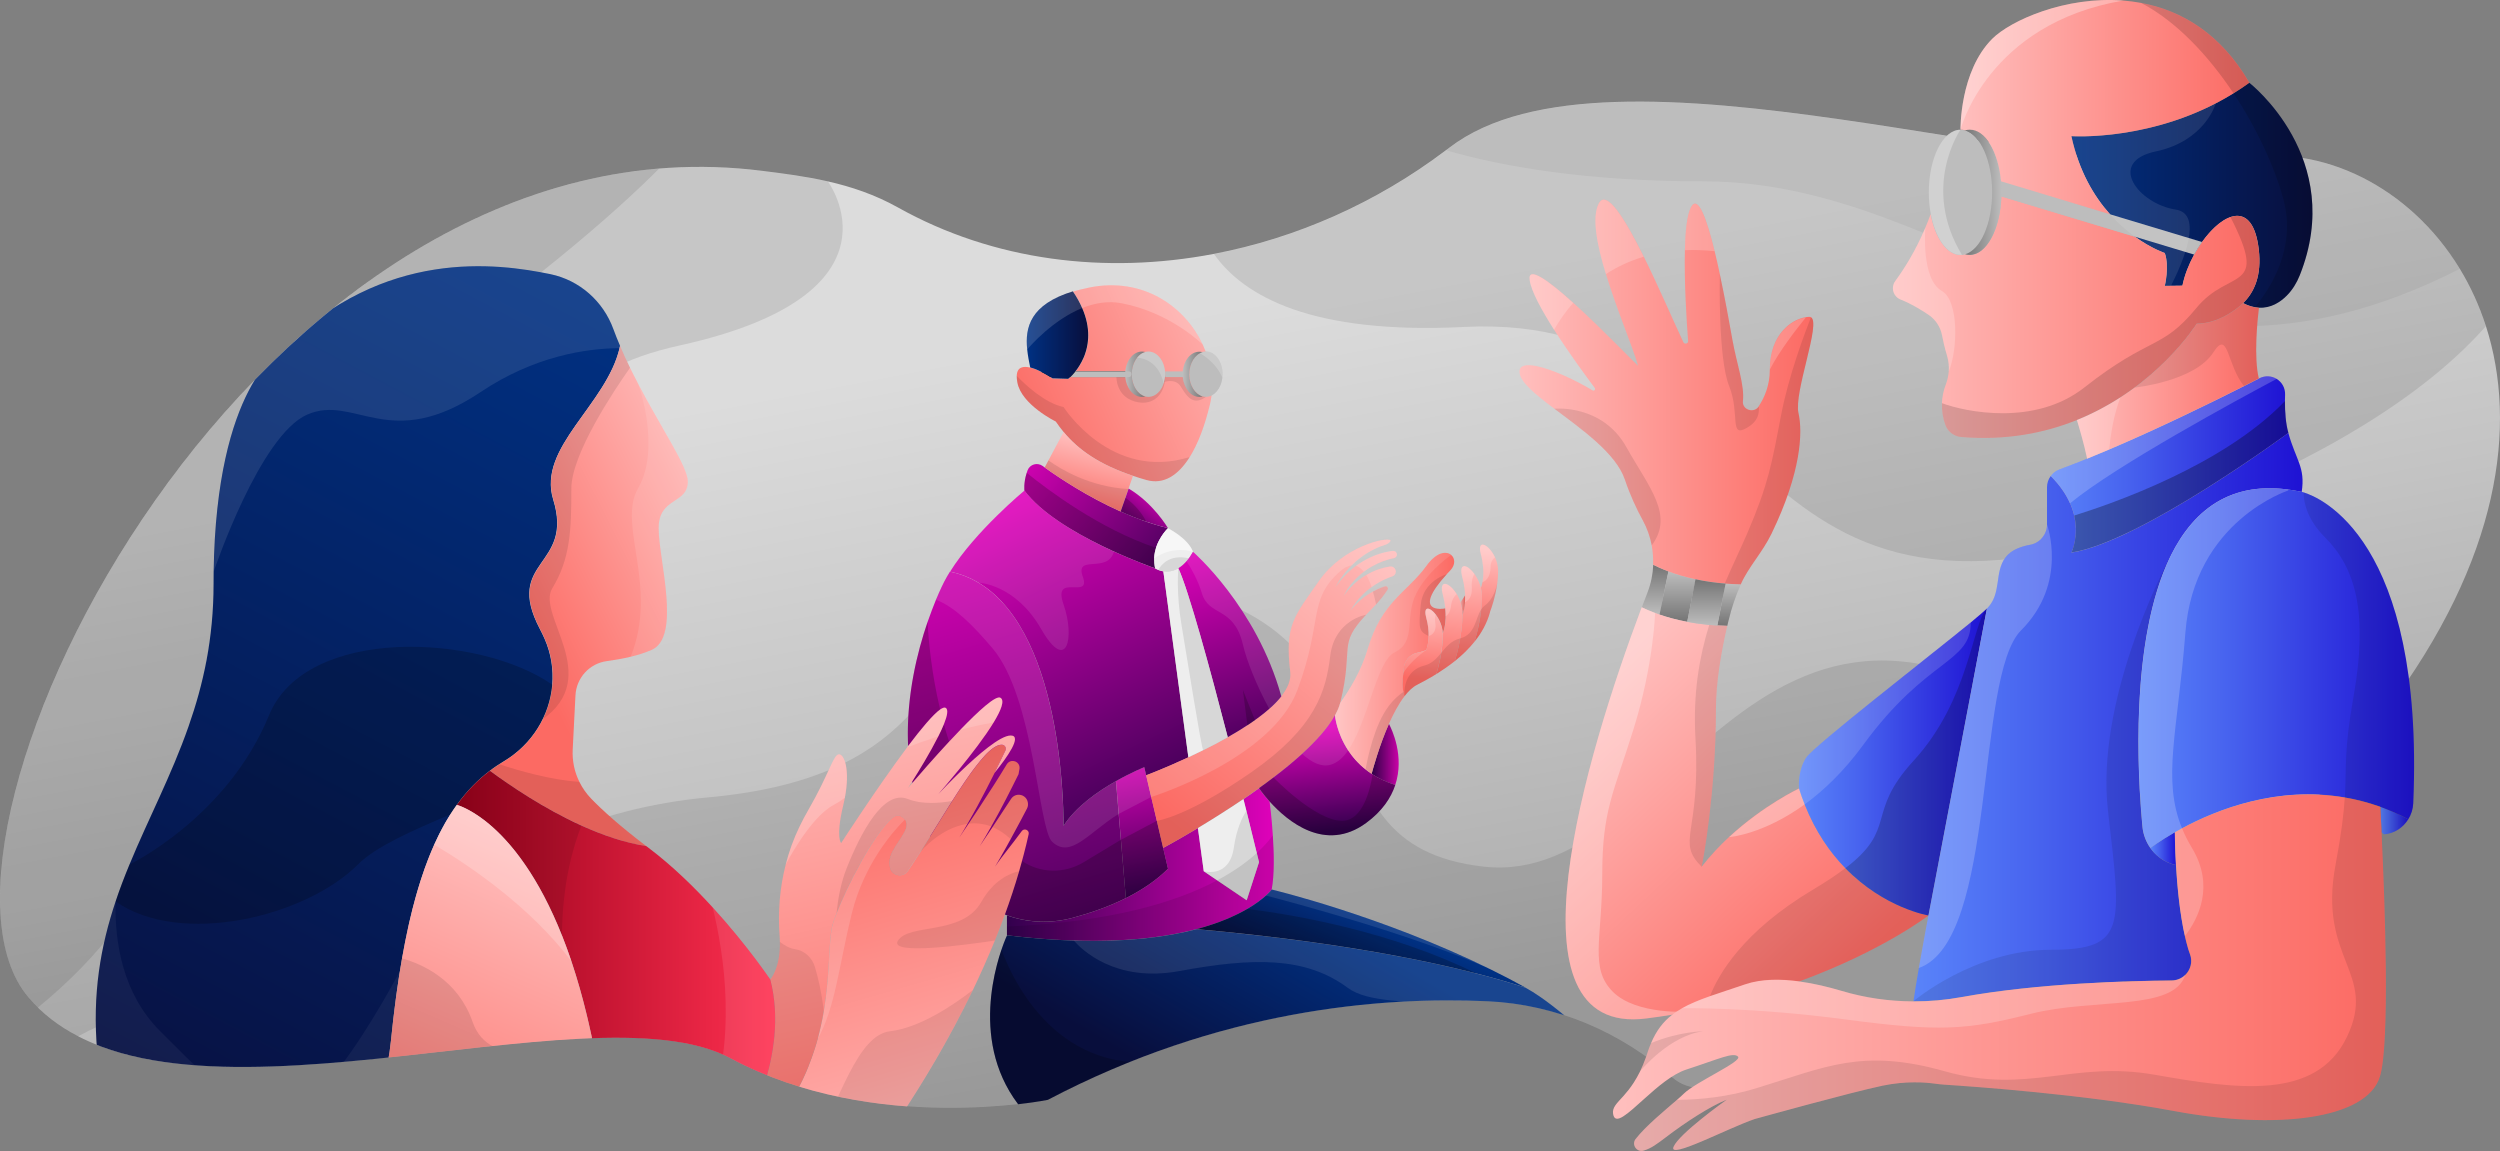 <?xml version="1.0" encoding="utf-8"?>
<!-- Generator: Adobe Illustrator 19.0.0, SVG Export Plug-In . SVG Version: 6.00 Build 0)  -->
<svg version="1.1" id="Layer_1" xmlns="http://www.w3.org/2000/svg" xmlns:xlink="http://www.w3.org/1999/xlink" x="0px" y="0px"
	 viewBox="0 0 3161.8 1455.7" style="enable-background:new 0 0 3161.8 1455.7;" xml:space="preserve">
<rect x="0" y="0" width="3161.8" height="1455.7" fill="#808080" stroke="none"/>
<style type="text/css">
	.st0{fill:url(#XMLID_112_);}
	.st1{opacity:0.1;}
	.st2{clip-path:url(#XMLID_113_);}
	.st3{fill:url(#XMLID_114_);}
	.st4{fill:url(#XMLID_115_);}
	.st5{fill:#BDBDBD;}
	.st6{fill:url(#XMLID_116_);}
	.st7{fill:url(#XMLID_117_);}
	.st8{fill:none;stroke:#000000;stroke-miterlimit:10;}
	.st9{fill:url(#XMLID_118_);}
	.st10{fill:url(#XMLID_119_);}
	.st11{fill:url(#XMLID_120_);}
	.st12{fill:url(#XMLID_121_);}
	.st13{fill:url(#XMLID_122_);}
	.st14{fill:url(#XMLID_123_);}
	.st15{fill:url(#XMLID_124_);}
	.st16{fill:#EEEEEE;}
	.st17{fill:url(#XMLID_125_);}
	.st18{fill:url(#XMLID_126_);}
	.st19{fill:url(#XMLID_127_);}
	.st20{fill:url(#XMLID_128_);}
	.st21{fill:url(#XMLID_129_);}
	.st22{fill:url(#XMLID_130_);}
	.st23{fill:url(#XMLID_131_);}
	.st24{fill:url(#XMLID_132_);}
	.st25{fill:url(#XMLID_133_);}
	.st26{fill:url(#XMLID_134_);}
	.st27{fill:url(#XMLID_135_);}
	.st28{opacity:8.000000e-002;}
	.st29{opacity:0.2;}
	.st30{opacity:0.1;fill:#FFFFFF;}
	.st31{opacity:0.15;fill:#FFFFFF;}
	.st32{opacity:0.2;fill:#FFFFFF;}
	.st33{fill:url(#XMLID_136_);}
	.st34{opacity:0.5;fill:#FFFFFF;}
	.st35{fill:url(#XMLID_137_);}
	.st36{fill:url(#XMLID_138_);}
	.st37{fill:url(#XMLID_139_);}
	.st38{fill:url(#XMLID_140_);}
	.st39{fill:url(#XMLID_141_);}
	.st40{fill:url(#XMLID_142_);}
	.st41{opacity:5.000000e-002;fill:#FFFFFF;}
	.st42{opacity:5.000000e-002;}
	.st43{fill:url(#XMLID_143_);}
	.st44{fill:url(#XMLID_144_);}
	.st45{fill:url(#XMLID_145_);}
	.st46{fill:url(#XMLID_146_);}
	.st47{fill:url(#XMLID_147_);}
	.st48{fill:url(#XMLID_148_);}
	.st49{fill:url(#XMLID_149_);}
	.st50{fill:url(#XMLID_150_);}
	.st51{fill:url(#XMLID_151_);}
	.st52{fill:url(#XMLID_152_);}
	.st53{fill:url(#XMLID_153_);}
	.st54{fill:url(#XMLID_154_);}
	.st55{fill:url(#XMLID_155_);}
	.st56{fill:url(#XMLID_156_);}
	.st57{fill:url(#XMLID_157_);}
	.st58{fill:url(#XMLID_158_);}
	.st59{fill:url(#XMLID_159_);}
	.st60{opacity:0.3;fill:#FFFFFF;}
	.st61{fill:url(#XMLID_160_);}
	.st62{opacity:0.3;}
	.st63{opacity:0.15;}
</style>
<g id="XMLID_5_">
	<linearGradient id="XMLID_112_" gradientUnits="userSpaceOnUse" x1="1671.775" y1="1302.614" x2="1497.856" y2="395.512">
		<stop  offset="0" style="stop-color:#AAAAAA"/>
		<stop  offset="0.484" style="stop-color:#C4C4C4"/>
		<stop  offset="1" style="stop-color:#DCDCDC"/>
	</linearGradient>
	<path id="XMLID_62_" class="st0" d="M3017.4,899.3c-64.3,85.3-123.2,154.3-177.8,210.1c-217,222-365,235.1-505.7,235.1
		c-91.7,0-173.9,58.1-219.3,17.8c-64.8-57.4-146.5-92.2-233-96.2c-136.5-6.3-340.5,11.1-556.5,124.7c0,0-219.3,44.8-401.1-52.5
		c-109.4-58.6-346.4-1.7-555.2,9.2c-103.3,5.4-199.6-0.4-270.2-37c-24.1-12.4-45.1-28.4-62.5-48.8
		C-135.2,1060.9,324.4,135.5,963.5,216c27.1,3.4,55.2,6.9,83.5,13.4c29.5,6.7,59.3,16.6,88.5,32.9c121.5,68,263,84.9,399.7,58.8
		c104.3-19.9,205.8-64.7,293.5-131.1c1.5-1.1,3-2.2,4.4-3.3c203.2-156.1,779.9,56,1001.9,13.9c100.4-19,212.6,35.1,276,139.4
		c13.4,22,24.5,46.2,33,72.4C3184.1,537,3162.3,707,3017.4,899.3z"/>
	<path id="XMLID_23_" class="st1" d="M3144,412.5c-66.4,75.1-183.6,158.6-387.1,237.5c-578.8,224.4-499.7-257-905.1-236.5
		c-192.5,9.7-278.9-38.7-316.5-92.3c106-20.2,209.2-66.2,297.9-134.4c203.2-156.1,779.9,56,1001.9,13.9
		C2956.5,177.6,3095.5,261.8,3144,412.5z"/>
	<path id="XMLID_21_" class="st1" d="M2839.6,1109.4c-217,222-365,235.1-505.7,235.1c-91.7,0-173.9,58.1-219.3,17.8
		c-64.8-57.4-146.5-92.2-233-96.2c-136.5-6.3-340.5,11.1-556.5,124.7c0,0-219.3,44.8-401.1-52.5c-109.4-58.6-346.4-1.7-555.2,9.2
		c66.1-105.1,232.2-312.1,527.5-339.1c398.1-36.4,224.4-323.3,561-270.4c336.6,52.9,166.5,330.3,419.8,358.1
		s349.6-514.2,808.2-111.1C2741.8,1034.8,2793.2,1075.6,2839.6,1109.4z"/>
	<path id="XMLID_78_" class="st1" d="M860.1,436.8c-293.2,64.8-43.4,265.7-293.2,328.1c-249.7,62.4-43.4,447.7-336.6,501.2
		c-53.5,9.8-96.8,25.4-131.7,44.6c-18.9-9.7-35.9-21.7-50.8-36.2c-4.1-4-8-8.1-11.7-12.5C-123.4,1074.8,263.9,260,833.6,213.2
		c42.3-3.5,85.7-2.8,129.9,2.8c27.1,3.4,55.2,6.9,83.5,13.4C1047,229.3,1153.3,372,860.1,436.8z"/>
	<path id="XMLID_43_" class="st1" d="M833.6,213.2c-54.3,54.5-165.5,153.6-371.8,294.1c-328.8,223.9-85.5,498.3-414,767.1
		c-4.1-4-8-8.1-11.7-12.5C-123.4,1074.8,263.9,260,833.6,213.2z"/>
	<g id="XMLID_14_">
		<defs>
			<path id="XMLID_7_" d="M963.5,216c55.3,7,114.7,14.3,172,46.3c215.6,120.6,494.4,80.5,697.6-75.6s779.9,56,1001.9,13.9
				c222-42.1,502.4,274,182.4,698.7s-482.8,455.8-659,455.8c-91.7,0-198.5,47.6-243.8,7.4c-64.8-57.4-146.5-92.2-233-96.2
				c-136.5-6.3-340.5,11.1-556.4,124.7c0,0-219.2,44.9-401.1-52.5c-181.9-97.3-716.6,124.3-887.9-76.6S324.4,135.5,963.5,216z"/>
		</defs>
		<clipPath id="XMLID_113_">
			<use xlink:href="#XMLID_7_"  style="overflow:visible;"/>
		</clipPath>
		<g id="XMLID_13_" class="st2">
			<g id="XMLID_12_">
				<linearGradient id="XMLID_114_" gradientUnits="userSpaceOnUse" x1="1609.934" y1="401.385" x2="1285.121" y2="545.244">
					<stop  offset="0" style="stop-color:#FFBFBE"/>
					<stop  offset="1" style="stop-color:#FC6A63"/>
				</linearGradient>
				<path id="XMLID_249_" class="st3" d="M1530.3,511.2c-6.4,27-15.1,50-25.6,66.8h0c-14.8,23.6-33.3,35.1-54.6,29.1
					c-6-1.7-11.7-3.4-17.1-5.3c-42.3-14.2-68.7-32.5-87.8-55.5c-3.5-4.2-6.8-8.6-9.9-13.2c0,0-43.3-21.1-48.6-49.3
					c-0.6-3.3-0.9-6.2-0.8-8.5c0.4-11.2,8.2-12.6,17.2-10.4c6.8,1.7,14.4,5.5,19.9,8.7c0.7,0.4,1.3,0.7,1.9,1.1
					c2.7,1.6,4.7,2.9,5.7,3.5c0.2,0.1,0.4,0.3,0.5,0.4c0.1,0.1,0.2,0.1,0.2,0.1l19.9,0.6c0,0,1-0.8,2.6-2.3h74c2,0,3.6-1.6,3.6-3.6
					c0-2-1.6-3.6-3.6-3.6h-67.5c0.4-0.5,0.8-1,1.2-1.5c0.4-0.5,0.8-1,1.2-1.6c0.4-0.5,0.7-0.9,1-1.4c0.3-0.4,0.5-0.8,0.8-1.3
					c0.4-0.5,0.8-1.1,1.1-1.7c1.8-2.9,3.5-6.2,5.1-9.8c0.3-0.7,0.6-1.5,0.9-2.2c0.3-0.8,0.6-1.6,0.9-2.5c0.9-2.6,1.7-5.2,2.3-8.1
					c0.2-0.8,0.4-1.7,0.5-2.6c0.1-0.7,0.3-1.4,0.4-2.2c0.1-0.8,0.3-1.6,0.3-2.5c0.2-1.4,0.3-2.9,0.4-4.4c0.1-1.2,0.1-2.5,0.1-3.7
					c0-10.2-2.1-21.8-7.7-34.5c-2.9-6.7-6.7-13.7-11.7-21c1.7-0.5,3.4-1,5.2-1.5c1.4-0.4,2.8-0.8,4.2-1.1c3.6-0.9,7.3-1.8,11.3-2.6
					c68.2-13.6,120.8,24.1,143.4,72.3C1532.3,460,1536.1,486.8,1530.3,511.2z"/>
				<path id="XMLID_36_" d="M1431.3,473.3c0,2-1.6,3.6-3.6,3.6h-99.2c-2.6-1.7-6.9-4.3-11.8-6.7c0.5-0.3,1.2-0.5,1.9-0.5h109.1
					C1429.7,469.7,1431.3,471.3,1431.3,473.3z"/>
			</g>
			<linearGradient id="XMLID_115_" gradientUnits="userSpaceOnUse" x1="1298.578" y1="423.904" x2="1376.311" y2="423.904">
				<stop  offset="0" style="stop-color:#003183"/>
				<stop  offset="1" style="stop-color:#080E3C"/>
			</linearGradient>
			<path id="XMLID_60_" class="st4" d="M1376.3,424.1c0,1.3,0,2.5-0.1,3.7c-0.1,1.5-0.2,3-0.4,4.4c-0.1,0.8-0.2,1.7-0.3,2.5
				c-0.1,0.8-0.2,1.5-0.4,2.2c-0.1,0.9-0.3,1.7-0.5,2.6c-0.6,2.9-1.4,5.5-2.3,8.1c-0.3,0.8-0.6,1.7-0.9,2.5
				c-0.3,0.8-0.6,1.5-0.9,2.2c-1.6,3.6-3.3,6.9-5.1,9.8c-0.4,0.6-0.8,1.2-1.1,1.7c-0.3,0.4-0.5,0.9-0.8,1.3c-0.3,0.5-0.7,1-1,1.4
				c-0.4,0.5-0.8,1.1-1.2,1.6c-0.4,0.5-0.8,1-1.2,1.5c-2.5,3.2-4.8,5.6-6.5,7.2c-1.6,1.5-2.6,2.3-2.6,2.3l-19.9-0.6
				c0,0-0.1,0-0.2-0.1c-0.1-0.1-0.3-0.2-0.5-0.4c-1-0.7-3-2-5.7-3.5c-0.6-0.4-1.2-0.7-1.9-1.1c-5.6-3.2-13.1-7-19.9-8.7
				c-1.5-7.3-3-15-3.8-22.8c-2.9-27.9,3.9-56.9,57.8-73.4c5,7.3,8.8,14.3,11.7,21C1374.2,402.3,1376.3,413.8,1376.3,424.1z"/>
			<g id="XMLID_4_">
				<path id="XMLID_41_" class="st5" d="M1473.6,473.3c0,0.7,0,1.3-0.1,1.9c-0.1,2.8-0.6,5.5-1.3,8c-0.1,0.5-0.3,1.1-0.5,1.6
					c-3.2,10.1-10.6,17.2-19.3,17.2c-1.4,0-2.8-0.2-4.2-0.6c-9.3-2.5-16.4-13.4-16.9-26.5c0-0.5,0-1,0-1.6c0-8.2,2.6-15.6,6.7-20.9
					c2.8-3.6,6.3-6.2,10.2-7.2c1.4-0.4,2.8-0.6,4.2-0.6C1464.1,444.6,1473.6,457.5,1473.6,473.3z"/>
				<linearGradient id="XMLID_116_" gradientUnits="userSpaceOnUse" x1="1422.927" y1="473.27" x2="1448.262" y2="473.27">
					<stop  offset="0" style="stop-color:#BDBDBD"/>
					<stop  offset="1" style="stop-color:#757575"/>
				</linearGradient>
				<path id="XMLID_238_" class="st6" d="M1448.3,501.4c-1.4,0.4-2.8,0.6-4.2,0.6c-11.5,0-20.8-12.5-21.1-27.9c0-0.3,0-0.5,0-0.8
					c0-15.8,9.5-28.7,21.1-28.7c1.4,0,2.8,0.2,4.2,0.6c-9.6,2.6-16.9,14.2-16.9,28.1c0,0.5,0,1.1,0,1.6
					C1431.9,488,1439,498.9,1448.3,501.4z"/>
			</g>
			<g id="XMLID_9_">
				<path id="XMLID_245_" class="st5" d="M1504.1,473.3c0,2-1.6,3.6-3.6,3.6h-26.9v-7.2h26.9
					C1502.5,469.7,1504.1,471.3,1504.1,473.3z"/>
			</g>
			<path id="XMLID_56_" class="st5" d="M1431.3,473.3c0,2-1.6,3.6-3.6,3.6h-74c1.7-1.6,4-4.1,6.5-7.2h67.5
				C1429.7,469.7,1431.3,471.3,1431.3,473.3z"/>
			<linearGradient id="XMLID_117_" gradientUnits="userSpaceOnUse" x1="1287.545" y1="561.274" x2="1502.621" y2="746.008">
				<stop  offset="0" style="stop-color:#DF02BA"/>
				<stop  offset="1" style="stop-color:#32004D"/>
			</linearGradient>
			<path id="XMLID_235_" class="st7" d="M1477.2,668c0,0-10.2,9.7-15.1,24.8c-2.4,7.5-3.4,16.3-1.2,25.9c0,0-124.2-42.8-165.3-98.3
				c0,0-1.2-9.7,2.9-22.4c0.3-1.1,0.7-2.1,1.1-3.2c2.9-7.6,12.3-10.3,19-5.5c0.8,0.6,1.7,1.3,2.7,1.9v0c18.7,13.4,54.2,37,96,55.7
				C1436.2,655.4,1456.5,662.9,1477.2,668z"/>
			<line id="XMLID_42_" class="st8" x1="1417.2" y1="646.9" x2="1417.2" y2="646.9"/>
			<linearGradient id="XMLID_118_" gradientUnits="userSpaceOnUse" x1="1386.956" y1="557.719" x2="1364.336" y2="646.391">
				<stop  offset="0" style="stop-color:#FFBFBE"/>
				<stop  offset="1" style="stop-color:#FC6A63"/>
			</linearGradient>
			<path id="XMLID_236_" class="st9" d="M1432.9,601.8l-5.6,16l-0.2,0.7l-9.9,28.4c-41.8-18.7-77.3-42.3-96-55.7v0l4.8-8.9
				l19.1-35.9C1364.2,569.4,1390.6,587.6,1432.9,601.8z"/>
			<line id="XMLID_40_" class="st8" x1="1345.1" y1="546.3" x2="1345.1" y2="546.3"/>
			<linearGradient id="XMLID_119_" gradientUnits="userSpaceOnUse" x1="1465.657" y1="623.274" x2="1424.941" y2="682.992">
				<stop  offset="0" style="stop-color:#DF02BA"/>
				<stop  offset="1" style="stop-color:#32004D"/>
			</linearGradient>
			<path id="XMLID_243_" class="st10" d="M1477.2,668c-9.3-2.3-18.5-5.1-27.5-8.2c-11.1-3.8-22-8.2-32.4-12.9l6.1-17.4l4-11.6
				C1458.8,636.4,1477.2,668,1477.2,668z"/>
			<linearGradient id="XMLID_120_" gradientUnits="userSpaceOnUse" x1="1184.255" y1="661.223" x2="1369.004" y2="1280.824">
				<stop  offset="0" style="stop-color:#DF02BA"/>
				<stop  offset="1" style="stop-color:#32004D"/>
			</linearGradient>
			<path id="XMLID_226_" class="st11" d="M1423.9,1135.8c-22.4,11.2-46.2,19.3-67.9,25.1c-27.7,7.4-56.4,6-82.4-3.3
				c-22-7.8-42-21.2-57.8-39.6c-97.4-113.3-68.4-256.4-42.7-331.3c3.8-10.9,7.5-20.4,10.6-28.1c6.1-14.6,10.5-23,10.5-23
				c2.2-4.2,4.6-8.4,7.2-12.6c148,30.5,143.6,321.5,143.6,321.5c15.5-24.2,43.5-43.7,66.3-56.6l3.5,41.5l2.8,32.8L1423.9,1135.8z"/>
			<linearGradient id="XMLID_121_" gradientUnits="userSpaceOnUse" x1="1421.497" y1="954.946" x2="1454.07" y2="1137.115">
				<stop  offset="0" style="stop-color:#DF02BA"/>
				<stop  offset="1" style="stop-color:#32004D"/>
			</linearGradient>
			<path id="XMLID_228_" class="st12" d="M1477.2,1098.7c-15.1,15.1-33.7,27.3-53.3,37.1l-6.2-73.4v-0.3l-2.8-32.8v0l-3.5-41.5
				c19.9-11.3,35.8-17.6,35.8-17.6l2.4,10.3l6.4,27.4l7.1,30.2l8,34.3L1477.2,1098.7z"/>
			<linearGradient id="XMLID_122_" gradientUnits="userSpaceOnUse" x1="1273.597" y1="1093.362" x2="1610.973" y2="1093.362">
				<stop  offset="0" style="stop-color:#32004D"/>
				<stop  offset="1" style="stop-color:#DF02BA"/>
			</linearGradient>
			<path id="XMLID_264_" class="st13" d="M1608.3,1125c0,0-22.6,31-95.2,50.1c-51.5,13.6-128,21.3-239.6,7.8v-25.2
				c26,9.3,54.7,10.7,82.4,3.3c21.7-5.8,45.5-13.9,67.9-25.1c19.6-9.8,38.2-22,53.3-37.1l-6.1-26.3c0,0,18.1-9.7,44-25.2l7.4,54.6
				l17.1,11.6l37.2,25.2l15.6-48.2c0,0-1-4.1-2.8-11.4c-3.3-13.5-9.3-38-16.9-68.3c6.6-4.5,13.1-9,19.7-13.8c0,0,4.8,7.3,13.4,16.8
				c0,0,2.6,19.1,4.1,43C1611.3,1079.3,1611.9,1106.4,1608.3,1125z"/>
			<linearGradient id="XMLID_123_" gradientUnits="userSpaceOnUse" x1="1288.917" y1="631.822" x2="1485.562" y2="1046.828">
				<stop  offset="0" style="stop-color:#DF02BA"/>
				<stop  offset="1" style="stop-color:#32004D"/>
			</linearGradient>
			<path id="XMLID_234_" class="st14" d="M1502.9,957.9c-30,13.9-53.3,22.7-53.3,22.7l-2.4-10.3c0,0-15.9,6.3-35.8,17.6
				c-22.8,12.9-50.9,32.4-66.3,56.6c0,0,3.7-241.5-107.6-307.6h0c-10.8-6.4-22.8-11.2-35.9-13.9c31.8-51.1,94.1-102.6,94.1-102.6
				c23.5,31.7,74.2,59.4,113.2,77.2c29.3,13.3,52,21.2,52,21.2s4.1,2.8,10.4,3.8L1502.9,957.9z"/>
			<linearGradient id="XMLID_124_" gradientUnits="userSpaceOnUse" x1="1786.679" y1="684.149" x2="1485.377" y2="1044.264">
				<stop  offset="0" style="stop-color:#FFBFBE"/>
				<stop  offset="1" style="stop-color:#FC6A63"/>
			</linearGradient>
			<path id="XMLID_244_" class="st15" d="M1701,750.6c-1,1.8-1.7,2.9-1.8,3.2c0.2-0.3,1-1.3,2.2-2.9c0.7-0.9,1.6-2.1,2.6-3.4
				c0.9-1.3,2.3-2.6,3.7-4.1c1.4-1.4,2.8-3.1,4.6-4.6c1.7-1.5,3.4-3.2,5.4-4.7c2-1.4,4-3.1,6.2-4.5c1.3-0.8,2.6-1.7,4-2.5
				c0.9-0.5,1.8-1,2.8-1.5c2.3-1.2,4.6-2.4,7-3.4c2.3-1.1,4.7-1.8,7-2.6c4.6-1.5,9-2.6,12.8-3.1l0.3,0c4.7-0.8,8.7,3.7,7.2,8.3
				l0,0.1c-0.7,2-2.2,3.5-4.2,4.1c-1.8,0.6-3.9,1.3-5.6,2.1c-3.4,1.3-7.2,3.1-11.1,5.4c-3.1,1.8-6.4,3.8-9.4,6
				c-0.8,0.5-1.5,1.1-2.3,1.7c-1.9,1.4-3.7,3-5.4,4.5c-1.8,1.5-3.3,3.2-4.9,4.7c-1.6,1.5-2.9,3.2-4.2,4.7c-1.4,1.4-2.5,3-3.5,4.4
				c-1,1.4-2,2.6-2.8,3.9c-0.8,1.2-1.4,2.2-2,3.1c-0.9,1.5-1.5,2.5-1.6,2.7c0.1-0.2,0.9-1,2-2.4c0.7-0.8,1.4-1.7,2.4-2.8
				c0.9-1.1,2.1-2.1,3.3-3.4c1.2-1.2,2.5-2.6,4-3.8c1.5-1.2,3-2.7,4.7-3.9c1.7-1.2,3.4-2.6,5.3-3.8c1.9-1.2,3.7-2.5,5.8-3.5
				c0.4-0.2,0.7-0.4,1.1-0.6c3.5-2,7.2-3.6,10.7-5c1.2-0.5,2.8-1,4.4-1.5c2.5-0.8,4.6,2,3.2,4.2c-3.8,5.9-8.5,12.1-14.5,18.6
				c-2,2.1-4,4.3-6.2,6.5c-2.3,2.3-4.4,4.5-6.3,6.5c-36.5,38.6-15.4,40-32.6,110.5c-0.1,0.3-0.1,0.6-0.3,0.9
				c-1.3,5.2-3.6,10.5-6.7,16c-16.4,29.7-55.5,63-96,92c-6.6,4.7-13.1,9.3-19.7,13.8c-20.6,14-40.8,26.6-57.6,36.7
				c-25.9,15.6-44,25.2-44,25.2l-8-34.3l-7.1-30.2l-6.4-27.4c0,0,23.3-8.7,53.3-22.7c15.6-7.2,33-15.9,49.8-25.4
				c8.5-4.8,16.9-9.9,24.8-15.1c3.3-2.2,6.5-4.4,9.6-6.6c13.6-9.7,25.3-19.8,33.4-30c8.2-10.4,12.6-20.8,11.4-30.9
				c-7.2-59.7,5.4-70.6,36.2-114.9c30.8-44.3,86-56.1,90.5-51.6c0.9,0.9-2.4,4.3-5.4,5.3c-2.4,0.7-4.8,1.7-7.5,2.6
				c-2.5,1.1-5.3,2.1-8,3.6c-1.3,0.7-2.7,1.4-4.1,2.1c-1.4,0.8-2.7,1.6-4.1,2.4c-2.8,1.6-5.4,3.5-8,5.4c-2.6,1.8-5,4-7.4,6
				c-1.6,1.4-3,2.8-4.5,4.3c-0.7,0.7-1.4,1.4-2.2,2.1c-2.1,2.2-3.8,4.4-5.6,6.4c-1.8,2-3.2,4.2-4.6,6.1c-1.4,2-2.8,3.6-3.7,5.3
				c-1,1.7-1.8,3.1-2.5,4.3c-1.1,1.8-1.8,3-2.1,3.5c0.3-0.4,1.2-1.6,2.5-3.2c0.8-1.1,1.8-2.4,2.9-3.9c1.1-1.6,2.6-3,4.2-4.8
				c1.6-1.7,3.1-3.7,5.1-5.4c2-1.8,3.9-3.8,6.2-5.6c1.7-1.3,3.4-2.7,5.1-4c0.7-0.5,1.3-0.9,1.9-1.4c2.5-1.6,5-3.4,7.7-4.9
				c2.7-1.5,5.3-3,8-4.2c1.3-0.6,2.7-1.3,4-1.8c1.4-0.5,2.7-1,4-1.6c2.6-1,5.3-1.7,7.7-2.5c2.5-0.6,4.8-1.3,7.1-1.6
				c2.3-0.5,4.5-0.8,6.3-1c2.4-0.3,4.7,1.3,5.1,3.7c0,0,0,0.1,0,0.1c0.5,2.5-1.3,4.9-3.7,5.4c-2.6,0.5-5.7,1.2-7.9,1.9
				c-4.1,1.2-8.7,2.9-13.5,5.2c-2.4,1.2-4.8,2.4-7.2,3.8c-2.4,1.3-4.7,2.9-7,4.5c-0.9,0.6-1.8,1.3-2.8,2c-1.3,1-2.5,2.1-3.8,3.1
				c-2.1,1.7-3.9,3.7-5.8,5.4c-1.9,1.8-3.4,3.8-5,5.5c-1.6,1.7-2.8,3.6-4,5.2c-1.2,1.7-2.4,3.1-3.1,4.6
				C1702.4,748.4,1701.6,749.6,1701,750.6z"/>
			<path id="XMLID_261_" class="st16" d="M1508.8,697.9c-1.8,3.1-3.5,5.8-5.3,8.3c-4.5,6-8.9,10-13.3,12.6c-7.2,4.2-13.8,4.6-19,3.8
				c-2.5-0.4-4.6-1-6.3-1.8c-2.6-1-4.1-2.1-4.1-2.1c-1-4.3-1.3-8.5-1.2-12.5c0.9-22.5,17.4-38.1,17.4-38.1
				S1502.5,680.7,1508.8,697.9z"/>
			<linearGradient id="XMLID_125_" gradientUnits="userSpaceOnUse" x1="1523.802" y1="691.634" x2="1607.044" y2="976.347">
				<stop  offset="0" style="stop-color:#DF02BA"/>
				<stop  offset="1" style="stop-color:#32004D"/>
			</linearGradient>
			<path id="XMLID_251_" class="st17" d="M1620.5,880.8c-4.2,5.3-9.3,10.6-15.2,15.7c-14.4,12.7-33.1,24.9-52.6,35.9
				c-22.8-88.2-49.5-185.8-62.5-213.7c3.4-2,6.9-4.9,10.4-8.9c2.8-3.2,5.5-7.2,8.2-11.9C1508.8,697.9,1589.3,767.7,1620.5,880.8z"/>
			<linearGradient id="XMLID_126_" gradientUnits="userSpaceOnUse" x1="1734.725" y1="954.105" x2="1768.944" y2="954.105">
				<stop  offset="0" style="stop-color:#32004D"/>
				<stop  offset="1" style="stop-color:#DF02BA"/>
			</linearGradient>
			<path id="XMLID_253_" class="st18" d="M1764.6,992.8c-11.7-3.7-21.5-8.6-29.9-14.1c2-7.6,10-36.4,21.9-63.2
				C1760.3,922.4,1776.6,956.5,1764.6,992.8z"/>
			<linearGradient id="XMLID_127_" gradientUnits="userSpaceOnUse" x1="1670.603" y1="921.304" x2="1684.476" y2="1050.994">
				<stop  offset="0" style="stop-color:#DF02BA"/>
				<stop  offset="1" style="stop-color:#32004D"/>
			</linearGradient>
			<path id="XMLID_250_" class="st19" d="M1764.6,992.8c-5.4,16.3-16.4,33-36.8,48c-51.8,38-99.7-2.2-122.1-27.2
				c-8.5-9.5-13.4-16.8-13.4-16.8c6.2-4.4,12.3-8.9,18.3-13.5c12.8-9.7,25.1-19.8,36.2-29.9c18-16.5,32.9-33,41.5-48.6
				c0,0,1.8,21.6,16.7,44.2c6.8,10.3,16.3,20.8,29.7,29.6c0.4,0.2,0.7,0.5,1.1,0.7C1744,984.6,1753.5,989.2,1764.6,992.8z"/>
			<linearGradient id="XMLID_128_" gradientUnits="userSpaceOnUse" x1="1688.326" y1="838.962" x2="1839.182" y2="838.962">
				<stop  offset="0" style="stop-color:#FFBFBE"/>
				<stop  offset="1" style="stop-color:#FC6A63"/>
			</linearGradient>
			<path id="XMLID_256_" class="st20" d="M1834.4,721.2c-1.6,1.7-3.1,3.3-4.5,4.8h0c-46.3,51-3.6,44.1-2,43.4
				c1.9,18.6-2.5,29.9-3.1,31.3c-1.4-24.7-27.6-44.2-20.9-19.4c2.5,9.1,3.1,16.9,3,23.1c-0.2,11.3-3,17.7-3,17.7s-4.3,2-11.3,3.4
				c-9.6,2-16.5,10.2-17.2,20c-0.6,8.4-2.7,18.8-0.4,29.8c0.4,1.7,0.8,3.5,1.4,5.2c-7.4,9.5-14,22-19.8,35v0
				c-11.9,26.9-19.8,55.6-21.9,63.2c-2.7-1.8-5.2-3.7-7.6-5.6c-9.5-7.5-16.6-15.9-22-24.1c-14.9-22.7-16.7-44.2-16.7-44.2
				c3-5.5,5.3-10.8,6.7-16c11-15.4,26.6-40.3,34.6-67.9c17.7-60.3,50.7-72.4,74.2-105.1c13-18,25.4-19.1,31.5-13.9
				C1840.3,706.1,1840.9,714.3,1834.4,721.2z"/>
			<linearGradient id="XMLID_129_" gradientUnits="userSpaceOnUse" x1="1797.56" y1="858.42" x2="1804.497" y2="764.315">
				<stop  offset="0" style="stop-color:#FC6A63"/>
				<stop  offset="1" style="stop-color:#FFBFBE"/>
			</linearGradient>
			<path id="XMLID_254_" class="st21" d="M1824.8,801.5v0.1c0,8.2-0.9,16.4-2,23.8c-2.1,13-5.1,23.5-6.2,27
				c-8.5,5.3-16.9,9.8-24.6,13.8c-5.5,2.8-10.8,7.9-15.7,14.3c-3.5-10.4-2.5-20.4-1.5-29c0.2-2.1,0.4-4.1,0.5-6
				c0.8-9.8,7.7-18.1,17.2-20c6.5-1.3,10.7-3.1,11.2-3.4c0,0,0,0,0,0s2.8-6.3,3-17.7c0.1-6.2-0.5-14-3-23.1
				c-4.1-15.5,4.4-13.8,11.8-4.3c4.5,5.7,8.5,14.3,9.1,23.7v0.1C1824.8,801,1824.8,801.2,1824.8,801.5z"/>
			<linearGradient id="XMLID_130_" gradientUnits="userSpaceOnUse" x1="1826.288" y1="852.748" x2="1840.247" y2="732.54">
				<stop  offset="0" style="stop-color:#FC6A63"/>
				<stop  offset="1" style="stop-color:#FFBFBE"/>
			</linearGradient>
			<path id="XMLID_259_" class="st22" d="M1849.6,776.6c0,0.4,0,0.9,0,1.3c0,2.1-0.1,4.2-0.2,6.3c0,0.2,0,0.5,0,0.7
				c-0.4,7.8-1.4,15.5-2.6,22.3c-2.4,14-5.7,25.2-6.9,28.9c0,0,0,0,0,0c-7.5,6-15.5,11.4-23.2,16.3c1-3.5,4.1-14,6.2-27
				c1.2-7.4,2-15.6,2-23.8v-0.1c0-0.3,0-0.5,0-0.8v-0.1c0.5-1.1,3.4-8.7,3.6-21.2c0-3-0.1-6.4-0.5-10c-0.5-5.1-1.5-10.8-3.1-17
				c-5.6-20.8,8.3-16,17.5-1c0.9,1.5,1.8,3.1,2.6,4.9c0.9,1.8,1.6,3.7,2.3,5.6v0C1848.7,766.5,1849.6,771.4,1849.6,776.6z"/>
			<linearGradient id="XMLID_131_" gradientUnits="userSpaceOnUse" x1="1854.833" y1="834.208" x2="1862.072" y2="715.076">
				<stop  offset="0" style="stop-color:#FC6A63"/>
				<stop  offset="1" style="stop-color:#FFBFBE"/>
			</linearGradient>
			<path id="XMLID_257_" class="st23" d="M1874.3,754.2c0,5.5-0.3,10.9-0.9,16.1c-2,19.2-6.8,35.6-8.6,41.3
				c-7.3,9.1-15.9,17.3-24.9,24.5c1.2-3.8,4.5-14.9,6.9-28.9c1.2-6.9,2.2-14.5,2.6-22.3c0-0.2,0-0.5,0-0.7c0.1-2.1,0.2-4.2,0.2-6.3
				c0.7-1.6,2.6-7.3,3.3-16.3c0.1-2.6,0.2-5.4,0.1-8.5c0-1.8-0.2-3.8-0.4-5.9c-0.5-5.2-1.5-10.9-3.2-17.2c-0.3-1.1-0.5-2.2-0.7-3.1
				c-3.1-15.9,7.6-12.8,16.1-1c0.6,0.8,1.2,1.7,1.7,2.6c2.7,4.2,5,9.3,6.4,14.9C1873.8,746.8,1874.3,750.5,1874.3,754.2z"/>
			<linearGradient id="XMLID_132_" gradientUnits="userSpaceOnUse" x1="1873.331" y1="805.223" x2="1884.791" y2="695.146">
				<stop  offset="0" style="stop-color:#FC6A63"/>
				<stop  offset="1" style="stop-color:#FFBFBE"/>
			</linearGradient>
			<path id="XMLID_252_" class="st24" d="M1894.7,722.3c0,5.1-0.4,10.1-1,14.9c0,0.1,0,0.3-0.1,0.5c-2.2,17-7.3,31.2-8.9,35.4
				c0,0,0,0.1,0,0.1c-0.1,0.4-0.2,0.8-0.3,1.2c-3.8,13.9-10.8,26.3-19.6,37.2c1.8-5.6,6.7-22.1,8.6-41.3c0.5-5.2,0.9-10.6,0.9-16.1
				c0-3.7-0.5-7.4-1.3-10.9c0.3-0.7,1.2-3.1,1.9-7c0.9-4.4,1.6-10.8,0.9-18.9c-0.4-4.8-1.3-10.4-2.9-16.4
				c-5.5-20.3,10.2-12.8,17.9,3.8C1893.1,710,1894.7,716,1894.7,722.3z"/>
			<path id="XMLID_262_" class="st16" d="M1592.3,1090.3l-15.6,48.2l-54.3-36.7l-7.4-54.6c16.8-10.1,37-22.7,57.6-36.7
				c1.3,5.2,2.6,10.2,3.8,15.1C1586,1064.2,1592.3,1090.3,1592.3,1090.3z"/>
			<path id="XMLID_172_" class="st16" d="M1552.8,932.4c-10.4,5.9-20.9,11.4-31.1,16.4c-6.4,3.2-12.7,6.2-18.7,9l-31.7-235.3
				c5.2,0.8,11.8,0.4,19-3.8C1503.3,746.6,1530,844.2,1552.8,932.4z"/>
			<path id="XMLID_50_" class="st1" d="M1552.8,932.4c-10.4,5.9-20.9,11.4-31.1,16.4c-2.5-3.4-20.1-115.3-27.3-157.8
				c-7.2-42.5-4.1-72.3-4.1-72.3C1503.3,746.6,1530,844.2,1552.8,932.4z"/>
			<linearGradient id="XMLID_133_" gradientUnits="userSpaceOnUse" x1="1719.396" y1="1188.075" x2="1580.658" y2="1425.739">
				<stop  offset="0" style="stop-color:#003183"/>
				<stop  offset="1" style="stop-color:#080E3C"/>
			</linearGradient>
			<path id="XMLID_266_" class="st25" d="M2066.2,1362.9c-2.8,1.9-5.9,3.9-9.6,5.9c-2.9,1.6-6.1,3.2-9.6,4.8
				c-53.1,24.6-168.4,48-303.9,20.1c-285.5-58.7-418,39.8-418,39.8c-98.9-74.5-73.5-188.2-58.6-232.3c3.9-11.6,7.1-18.3,7.1-18.3
				c30.7,3.7,58.7,5.8,84.3,6.7c67.4,2.2,117.9-4.6,155.2-14.4c89.8,7.8,277.3,28.6,416.5,74.1
				C1973.2,1273.3,2030.1,1331.5,2066.2,1362.9z"/>
			<linearGradient id="XMLID_134_" gradientUnits="userSpaceOnUse" x1="1741.45" y1="1166.506" x2="1698.926" y2="1263.316">
				<stop  offset="0" style="stop-color:#003183"/>
				<stop  offset="1" style="stop-color:#080E3C"/>
			</linearGradient>
			<path id="XMLID_268_" class="st26" d="M1929.7,1249.2c-19.9-6.5-40.9-12.5-62.4-18c-128.6-33.2-277.2-49.4-354.1-56.1
				c28.7-7.6,49.5-17,64.3-25.6c11-6.4,18.6-12.4,23.5-16.8c5.2-4.7,7.4-7.7,7.4-7.7s138.6,32.9,277.2,101.2
				C1900.3,1233.4,1915,1241.1,1929.7,1249.2z"/>
			<g id="XMLID_6_">
				<path id="XMLID_239_" class="st5" d="M1546.3,473.3c0,1.6-0.1,3-0.3,4.5c-1.6,13.7-10.3,24.1-20.8,24.1c-1.4,0-2.8-0.2-4.2-0.6
					c-9.6-2.6-16.9-14.2-16.9-28.1c0-12.1,5.6-22.5,13.5-26.7c1.1-0.6,2.3-1,3.5-1.4c1.4-0.4,2.8-0.6,4.2-0.6
					C1536.9,444.6,1546.3,457.5,1546.3,473.3z"/>
				<linearGradient id="XMLID_135_" gradientUnits="userSpaceOnUse" x1="1495.674" y1="473.27" x2="1521.008" y2="473.27">
					<stop  offset="0" style="stop-color:#BDBDBD"/>
					<stop  offset="1" style="stop-color:#757575"/>
				</linearGradient>
				<path id="XMLID_240_" class="st27" d="M1521,501.4c-1.4,0.4-2.8,0.6-4.2,0.6c-10.7,0-19.7-10.9-21-25c-0.1-1.2-0.2-2.4-0.2-3.6
					c0-1.2,0.1-2.4,0.2-3.6c1.3-14.1,10.2-25,21-25c1.4,0,2.8,0.2,4.2,0.6c-9.6,2.6-16.9,14.2-16.9,28.1
					C1504.1,487.1,1511.4,498.7,1521,501.4z"/>
			</g>
			<path id="XMLID_207_" class="st28" d="M1301,1054.9c-1.8,8.4-3.9,16.8-6.1,25.2c-4.3-5.9-8.7-11-13-15.4
				c3.4-4.4,6.8-8.9,10.2-13.6C1295.2,1046.8,1302.1,1049.8,1301,1054.9z"/>
			<path id="XMLID_202_" class="st29" d="M1189,897.3c-8.9,6.3-24,24.2-40.5,46.1c-2.8-61.4,11.4-118.1,24.6-156.7
				C1174.4,811.2,1178.2,851.8,1189,897.3z"/>
			<path id="XMLID_74_" class="st29" d="M1200.3,937.9c-19.2,20.7-37.4,41.6-46.4,52.1c-0.1-0.6-0.2-1.1-0.3-1.7
				c7.9-12.5,22.7-36.4,32.9-56.9c2.8-5.5,5.2-10.9,7.2-15.6C1195.7,923,1197.9,930.4,1200.3,937.9z"/>
			<path id="XMLID_200_" class="st29" d="M1423.9,1135.8c-22.4,11.2-46.2,19.3-67.9,25.1c-27.7,7.4-56.4,6-82.4-3.3
				c-0.9-0.3-1.8-0.7-2.7-1c6.6-18,12.6-36.2,18-54.8c1.2-4.3,2.5-8.6,3.6-12.9c22.9,15.5,53.3,16.5,77.8,1.7l47.4-28.6
				L1423.9,1135.8z"/>
			<path id="XMLID_203_" class="st30" d="M1414.9,1029.3c-37.8,23.3-60.8,57.6-84.3,35.2c-17.5-16.7-22.6-182.5-75.3-244.5
				c-24.5-28.9-47.7-52.4-71.6-61.5c6.1-14.6,10.5-23,10.5-23c2.2-4.2,4.6-8.4,7.2-12.6c148,30.5,143.6,321.5,143.6,321.5
				c15.5-24.2,43.5-43.7,66.3-56.6L1414.9,1029.3z"/>
			<path id="XMLID_208_" class="st29" d="M1477.2,1098.7c-15.1,15.1-33.7,27.3-53.3,37.1l-6.2-73.4v-0.3l45.3-24l8,34.3
				L1477.2,1098.7z"/>
			<path id="XMLID_73_" class="st30" d="M1414.9,1029.3L1414.9,1029.3l-3.5-41.5c19.9-11.3,35.8-17.6,35.8-17.6l2.4,10.3l6.4,27.4
				L1414.9,1029.3z"/>
			<path id="XMLID_230_" class="st28" d="M1754.8,745.9c-3.8,5.9-8.5,12.1-14.5,18.6c-1-5.2-2.3-10.8-3.9-16.3c3.5-2,7.2-3.6,10.7-5
				c1.2-0.5,2.8-1,4.4-1.5C1754.1,740.9,1756.3,743.7,1754.8,745.9z"/>
			<path id="XMLID_231_" class="st31" d="M1721.6,704.8c-2.6,1.8-5,4-7.4,6c-1.6,1.4-3,2.8-4.5,4.3c-4.5,0.3-9.7,2.7-15.4,7.9
				c-40.5,36.4-20.8,61.9-53.4,149.6c-32.6,87.8-185,135.4-185,135.4l-6.4-27.4c0,0,23.3-8.7,53.3-22.7c15.6-7.2,33-15.9,49.8-25.4
				c27.4-15.6,53.4-33.5,67.8-51.7c8.2-10.4,12.6-20.8,11.4-30.9c-7.2-59.7,5.4-70.6,36.2-114.9c30.8-44.3,86-56.1,90.5-51.6
				c0.9,0.9-2.4,4.3-5.4,5.3c-2.4,0.7-4.8,1.7-7.5,2.6c-2.5,1.1-5.3,2.1-8,3.6c-1.3,0.7-2.7,1.4-4.1,2.1c-1.4,0.8-2.7,1.6-4.1,2.4
				C1726.8,701,1724.3,702.9,1721.6,704.8z"/>
			<path id="XMLID_232_" class="st31" d="M1765.1,724.8l0,0.1c-0.7,2-2.2,3.5-4.2,4.1c-1.8,0.6-3.9,1.3-5.6,2.1
				c-3.4,1.3-7.2,3.1-11.1,5.4c-3.1,1.8-6.4,3.8-9.4,6c-1.9-5.6-4.1-10.9-6.8-15.3c0.9-0.5,1.8-1,2.8-1.5c2.3-1.2,4.6-2.4,7-3.4
				c2.3-1.1,4.7-1.8,7-2.6c4.6-1.5,9-2.6,12.8-3.1l0.3,0C1762.6,715.7,1766.5,720.2,1765.1,724.8z"/>
			<path id="XMLID_233_" class="st31" d="M1763.3,705.7c-2.6,0.5-5.7,1.2-7.9,1.9c-4.1,1.2-8.7,2.9-13.5,5.2
				c-2.4,1.2-4.8,2.4-7.2,3.8c-2.4,1.3-4.7,2.9-7,4.5c-0.9,0.6-1.8,1.3-2.8,2c-2.9-3.7-6.2-6.4-10-7.5c0.7-0.5,1.3-0.9,1.9-1.4
				c2.5-1.6,5-3.4,7.7-4.9c2.7-1.5,5.3-3,8-4.2c1.3-0.6,2.7-1.3,4-1.8c1.4-0.5,2.7-1,4-1.6c2.6-1,5.3-1.7,7.7-2.5
				c2.5-0.6,4.8-1.3,7.1-1.6c2.3-0.5,4.5-0.8,6.3-1c2.4-0.3,4.7,1.3,5.1,3.7c0,0,0,0.1,0,0.1
				C1767.5,702.8,1765.7,705.2,1763.3,705.7z"/>
			<path id="XMLID_71_" class="st1" d="M1727.8,777.4c-36.5,38.6-15.4,40-32.6,110.5c-0.1,0.3-0.1,0.6-0.3,0.9
				c-1.3,5.2-3.6,10.5-6.7,16c-16.4,29.7-55.5,63-96,92c-6.6,4.7-13.1,9.3-19.7,13.8c-20.6,14-40.8,26.6-57.6,36.7
				c-25.9,15.6-44,25.2-44,25.2l-8-34.3c0,0,38.2-4.9,119.6-61.5c81.4-56.6,94.5-102.3,99.9-147.4
				C1688,784,1727.8,777.4,1727.8,777.4z"/>
			<path id="XMLID_225_" class="st30" d="M1369.5,729.5c10.9,29.8-38.9-6.3-24.4,35c14.5,41.2,4.5,88.2-28.4,30.9
				c-32.9-57.2-79.3-58.5-79.3-58.5h0c-10.8-6.4-22.8-11.2-35.9-13.9c31.8-51.1,94.1-102.6,94.1-102.6
				c23.5,31.7,74.2,59.4,113.2,77.2C1401.1,726.2,1358.9,700.3,1369.5,729.5z"/>
			<path id="XMLID_75_" class="st29" d="M1460.9,718.7c0,0-124.2-42.8-165.3-98.3c0,0-1.2-9.7,2.9-22.4
				c26.7,21.6,92.7,71.2,163.6,94.9C1459.7,700.3,1458.7,709.1,1460.9,718.7z"/>
			<path id="XMLID_72_" class="st1" d="M1427.1,618.5l-9.9,28.4c-41.8-18.7-77.3-42.3-96-55.7v0l4.8-8.9
				C1342.2,593.9,1378.6,615.7,1427.1,618.5z"/>
			<path id="XMLID_63_" class="st1" d="M1504.6,578c-14.8,23.6-33.3,35.1-54.6,29.1c-6-1.7-11.7-3.4-17.1-5.3
				c-42.3-14.2-68.7-32.5-87.8-55.5c-3.5-4.2-6.8-8.6-9.9-13.2c0,0-43.3-21.1-48.6-49.3c-0.6-3.3-0.9-6.2-0.8-8.5
				c10.5,10.9,35.4,34.5,59.3,39.5C1345.1,514.8,1405,609.2,1504.6,578z"/>
			<path id="XMLID_49_" class="st1" d="M1473.6,476.9c0,19.7-13.6,37.7-38,31c-24.4-6.8-23.6-31-23.6-31h11.1
				c1.3,14.1,10.2,25,21,25c1.4,0,2.8-0.2,4.2-0.6c1.4,0.4,2.8,0.6,4.2,0.6c11.2,0,20.3-11.8,21-26.7
				C1473.5,475.7,1473.6,476.3,1473.6,476.9z"/>
			<path id="XMLID_46_" class="st1" d="M1525.2,501.9c-17.6,12.8-25.4-3.1-32.2-13.5c-6.8-10.4-20.8-5.2-20.8-5.2l0,0
				c0.7-2.5,1.1-5.2,1.3-8c0.1-0.6,0.1-1.3,0.1-1.9v3.6h22.3c1.3,14.1,10.2,25,21,25c1.4,0,2.8-0.2,4.2-0.6
				C1522.4,501.8,1523.8,501.9,1525.2,501.9z"/>
			<path id="XMLID_35_" class="st32" d="M1473.6,473.3c0,0.7,0,1.3-0.1,1.9c-0.1,2.8-0.6,5.5-1.3,8c-0.1,0.5-0.3,1.1-0.5,1.6
				c-7.5-32.9-33.7-32.4-33.7-32.4c2.8-3.6,6.3-6.2,10.2-7.2c1.4-0.4,2.8-0.6,4.2-0.6C1464.1,444.6,1473.6,457.5,1473.6,473.3z"/>
			<path id="XMLID_37_" class="st32" d="M1546.3,473.3c0,1.6-0.1,3-0.3,4.5c-8.2-20.4-28.5-31.2-28.5-31.2c1.1-0.6,2.3-1,3.5-1.4
				c1.4-0.4,2.8-0.6,4.2-0.6C1536.9,444.6,1546.3,457.5,1546.3,473.3z"/>
			<path id="XMLID_34_" class="st32" d="M1521,435.7c0,0-40.6-40.5-102.6-52.2c-17.3-3.3-34.3-0.1-49.8,6.1
				c-2.9-6.7-6.7-13.7-11.7-21c1.7-0.5,3.4-1,5.2-1.5c1.4-0.4,2.8-0.8,4.2-1.1c3.6-0.9,7.3-1.8,11.3-2.6
				C1445.9,349.7,1498.5,387.5,1521,435.7z"/>
			<path id="XMLID_31_" class="st31" d="M1368.6,389.6c-36.8,14.9-65.1,47.3-69.5,52.4c-2.9-27.9,3.9-56.9,57.8-73.4
				C1361.9,375.9,1365.7,382.9,1368.6,389.6z"/>
			<path id="XMLID_237_" class="st29" d="M1449.7,659.8c-11.1-3.8-22-8.2-32.4-12.9l6.1-17.4C1431,635,1442.3,645,1449.7,659.8z"/>
			<path id="XMLID_242_" class="st29" d="M1587.2,910.8c-3.1,2.2-6.3,4.4-9.6,6.6l-5.7-44.8L1587.2,910.8z"/>
			<path id="XMLID_227_" class="st29" d="M1764.6,992.8c-5.4,16.3-16.4,33-36.8,48c-51.8,38-99.7-2.2-122.1-27.2
				c-8.5-9.5-13.4-16.8-13.4-16.8c6.2-4.4,12.3-8.9,18.3-13.5c0,0,52.7,54.8,86.8,54.8c26.5,0,35.7-40.6,38.5-58.7
				C1744,984.6,1753.5,989.2,1764.6,992.8z"/>
			<path id="XMLID_247_" class="st30" d="M1620.5,880.8c-4.2,5.3-9.3,10.6-15.2,15.7c-16.1-29.4-28.7-61.1-33.4-81.4
				c-11.5-48.8-42.9-34.6-51.9-64.9c-4.8-16-12.8-30.4-19.4-40.4c2.8-3.2,5.5-7.2,8.2-11.9C1508.8,697.9,1589.3,767.7,1620.5,880.8z
				"/>
			<path id="XMLID_248_" class="st30" d="M1835.3,701.9c-9,6.5-31.6,24.2-43.9,48.3c-15.7,30.6,0.8,61.2-27.7,74.9
				c-22.7,10.9-33.4,87.4-58.7,123.9c-6.3,9.2-13.6,15.8-22.2,18.2c-11.4,3.2-23.8-2.6-36-13.8c18-16.5,32.9-33,41.5-48.6
				c3-5.5,5.3-10.8,6.7-16c11-15.4,26.6-40.3,34.6-67.9c17.7-60.3,50.7-72.4,74.2-105.1C1816.8,697.9,1829.2,696.8,1835.3,701.9z"/>
			<linearGradient id="XMLID_136_" gradientUnits="userSpaceOnUse" x1="1847.138" y1="765.452" x2="1852.986" y2="765.452">
				<stop  offset="0" style="stop-color:#FFBFBE"/>
				<stop  offset="1" style="stop-color:#FC6A63"/>
			</linearGradient>
			<path id="XMLID_58_" class="st33" d="M1849.6,777.9c0-0.4,0-0.9,0-1.3c0-5.1-0.9-10.1-2.5-14.7v0l5.8-8.8
				C1853.4,767,1850.4,775.8,1849.6,777.9z"/>
			<path id="XMLID_44_" class="st1" d="M1827.9,769.4c1.9,18.6-2.5,29.9-3.1,31.3c-1.4-24.7-27.6-44.2-20.9-19.4
				c2.5,9.1,3.1,16.9,3,23.1c-0.5-0.1-1-0.4-1.5-0.6c-10.6-5.7-11.5-9.1-8.5-39.3c3-30.1,33-38.4,33-38.4
				C1783.5,777,1826.3,770.1,1827.9,769.4z"/>
			<path id="XMLID_51_" class="st1" d="M1849.6,777.9c0-0.4,0-0.9,0-1.3c0-5.1-0.9-10.1-2.5-14.7v0l5.8-8.8
				C1853.4,767,1850.4,775.8,1849.6,777.9z"/>
			<path id="XMLID_246_" class="st32" d="M1815.3,788.1c2.2,14.1-8.4,16.3-8.4,16.3c0.1-6.2-0.5-14-3-23.1
				c-4.1-15.5,4.4-13.8,11.8-4.3C1814.9,779.6,1814.5,783.3,1815.3,788.1z"/>
			<path id="XMLID_229_" class="st32" d="M1842.2,751.3c-3,2.9-6.1,7.3-6.9,14.1c-1.1,9.6-4.6,12.8-7,13.9c0-3-0.1-6.4-0.5-10
				c-0.5-5.1-1.5-10.8-3.1-17C1819.2,731.5,1833,736.4,1842.2,751.3z"/>
			<path id="XMLID_174_" class="st32" d="M1861.4,742.5c1,12.8-4.9,17.4-8.6,19.1c0.1-2.6,0.2-5.4,0.1-8.5c0-1.8-0.2-3.8-0.4-5.9
				c-0.5-5.2-1.5-10.9-3.2-17.2c-0.3-1.1-0.5-2.2-0.7-3.1c-3.1-15.9,7.6-12.8,16.1-1C1862.6,729.4,1860.8,734.7,1861.4,742.5z"/>
			<path id="XMLID_67_" class="st32" d="M1890.7,704.9c-3.2,2.5-5.5,6.2-5.5,11.5c0,15.7-8.1,19.3-10.4,19.9
				c0.9-4.4,1.6-10.8,0.9-18.9c-0.4-4.8-1.3-10.4-2.9-16.4C1867.4,680.8,1883,688.3,1890.7,704.9z"/>
			<path id="XMLID_258_" class="st1" d="M1893.6,737.7c-2.2,17-7.3,31.2-8.9,35.4c0,0,0,0.1,0,0.1c-0.1,0.4-0.2,0.8-0.3,1.2
				c-3.8,13.9-10.8,26.3-19.6,37.2c-7.3,9.1-15.9,17.3-24.9,24.5c0,0,0,0,0,0c-7.5,6-15.5,11.4-23.2,16.3
				c-8.5,5.3-16.9,9.8-24.6,13.8c-5.5,2.8-10.8,7.9-15.7,14.3c-1.2-14.4,3.7-33.3,24.8-38.7c10.2-2.6,15.9-9.3,21.7-16.3
				c6.2-7.5,12.3-15.2,24-18.2c19.3-5,18.9-25.4,26.6-36.9c1.3-1.9,2.8-3.5,4.6-4.8C1888.9,757.8,1892.7,742.4,1893.6,737.7z"/>
			<path id="XMLID_68_" class="st31" d="M1803.8,822.1c-0.7,0.5-20.2,13.8-29,29.4c0.2-2.1,0.4-4.1,0.5-6c0.8-9.8,7.7-18.1,17.2-20
				C1799.1,824.1,1803.3,822.3,1803.8,822.1z"/>
			<path id="XMLID_255_" class="st1" d="M1756.6,915.4c3.7,7,20,41,8,77.3c-11.7-3.7-21.5-8.6-29.9-14.1c-2.7-1.8-5.2-3.7-7.6-5.6
				c0.3-1.6,7.1-43.2,23.1-70.7c8.2-14.2,17.6-22.4,24.8-27.2c0.4,1.7,0.8,3.5,1.4,5.2C1769,889.9,1762.3,902.4,1756.6,915.4
				L1756.6,915.4z"/>
			<path id="XMLID_65_" class="st34" d="M1508.8,697.9c0,0-24.1-8.9-49.1,8.3c0.9-22.5,17.4-38.1,17.4-38.1
				S1502.5,680.7,1508.8,697.9z"/>
			<path id="XMLID_29_" class="st1" d="M1503.5,706.1c-4.5,6-8.9,10-13.3,12.6c-7.2,4.2-13.8,4.6-19,3.8c-2.5-0.4-4.6-1-6.3-1.8
				C1468.9,713.7,1479.6,700.8,1503.5,706.1z"/>
			<path id="XMLID_64_" class="st1" d="M1592.3,1090.3l-15.6,48.2l-54.3-36.7c0,0,32.4,9.7,38.1-30c3.4-23.6,10.6-38.2,15.8-46.2
				C1586,1064.2,1592.3,1090.3,1592.3,1090.3z"/>
			<path id="XMLID_260_" class="st1" d="M1608.3,1125c0,0-22.6,31-95.2,50.1c-51.5,13.6-128,21.3-239.6,7.8v-11.1
				c132-5.5,214.6-31.1,265.9-58.4c21.9-11.7,38.1-23.6,50-34.5c9-8.3,15.6-15.9,20.3-22.3C1611.3,1079.3,1611.9,1106.4,1608.3,1125
				z"/>
			<path id="XMLID_55_" class="st29" d="M2047.1,1373.6c-53.1,24.6-168.4,48-303.9,20.1c-285.5-58.7-418,39.8-418,39.8
				c-98.9-74.5-73.5-188.2-58.6-232.3c14.4,39.1,72.7,165.1,216.1,139.1c169.2-30.8,274.8-54.7,364.6,3.5
				C1922.3,1392.5,1995.1,1353,2047.1,1373.6z"/>
			<path id="XMLID_39_" class="st30" d="M2066.2,1362.9c-2.8,1.9-5.9,3.9-9.6,5.9c-152.3-133.9-300-80.9-352.3-119.6
				c-53.4-39.5-119.4-38.3-212.6-21.1c-81.6,15.1-124.3-27.7-133.7-38.6c67.4,2.2,117.9-4.6,155.2-14.4
				c89.8,7.8,277.3,28.6,416.5,74.1C1973.2,1273.3,2030.1,1331.5,2066.2,1362.9z"/>
			<path id="XMLID_76_" class="st29" d="M1867.3,1231.2c-128.6-33.2-277.2-49.4-354.1-56.1c28.7-7.6,49.5-17,64.3-25.6
				C1636.7,1156.9,1758.8,1177.7,1867.3,1231.2z"/>
			<path id="XMLID_26_" class="st30" d="M1885.5,1226.1c-94.8-42.6-241.2-82.2-284.5-93.5c5.2-4.7,7.4-7.7,7.4-7.7
				S1746.9,1157.8,1885.5,1226.1z"/>
			<path id="XMLID_284_" class="st1" d="M2079.9,1389.3c-21.2,19-37.5,34.8-39.9,19.4c-1.3-8.1,4.7-13.2,13.4-22.9
				C2058.9,1386.8,2068.1,1388.2,2079.9,1389.3z"/>
		</g>
		<g id="XMLID_8_" class="st2">
			<linearGradient id="XMLID_137_" gradientUnits="userSpaceOnUse" x1="1066.358" y1="981.797" x2="1220.178" y2="1515.641">
				<stop  offset="0" style="stop-color:#FC6A63"/>
				<stop  offset="1" style="stop-color:#FFBFBE"/>
			</linearGradient>
			<path id="XMLID_241_" class="st35" d="M1301,1054.9c-1.8,8.4-3.9,16.8-6.1,25.2c-0.8,3-1.6,5.9-2.4,8.9
				c-1.2,4.3-2.4,8.6-3.6,12.9c-5.4,18.6-11.5,36.8-18,54.8c-4.1,11.1-8.3,22.1-12.7,32.9c-8.8,21.6-18.2,42.5-27.8,62.6
				c-61.9,128.4-135,220.6-135,220.6s-18.1,6.9-48-13.9c-5.5-3.8-11.5-7.1-17.8-9.8c-27.9-12.5-59.7-15.5-59.7-15.5
				c1.8-2.1,3.6-4.1,5.4-6.2c1.4-1.6,2.7-3.3,4.1-4.9c2-2.5,3.9-5,5.8-7.5c0.2-0.3,0.5-0.7,0.8-1c0-0.1,0.1-0.1,0.1-0.2
				c1-1.3,2-2.8,3-4.1c0-0.1,0.1-0.1,0.1-0.2c0.5-0.7,0.9-1.3,1.4-2c0.9-1.2,1.7-2.5,2.6-3.8c0.4-0.6,0.8-1.2,1.2-1.8
				c0.1-0.2,0.2-0.4,0.4-0.5c0.7-1,1.4-2.1,2.1-3.2c0.8-1.3,1.6-2.5,2.4-3.8c1-1.6,2.1-3.3,3-4.9c2-3.3,3.9-6.6,5.7-9.9
				c1.8-3.3,3.5-6.6,5.1-9.9c0.9-1.6,1.7-3.3,2.4-4.9c0.8-1.7,1.5-3.3,2.3-5c0.5-1.2,1.1-2.4,1.6-3.6c0.6-1.5,1.3-2.9,1.8-4.4
				c0.4-0.8,0.7-1.7,1-2.5c0.1-0.2,0.2-0.4,0.3-0.7c0.4-0.9,0.7-1.8,1-2.7c0.9-2.4,1.9-4.9,2.8-7.3c0.9-2.5,1.8-5,2.6-7.5
				c0-0.1,0.1-0.2,0.1-0.3c0.1-0.3,0.1-0.5,0.3-0.8c0,0,0-0.1,0-0.1c0.4-1.2,0.8-2.4,1.2-3.6c0.3-0.7,0.5-1.4,0.7-2.2
				c0.1-0.2,0.1-0.4,0.2-0.7c0.3-0.9,0.6-1.9,0.9-2.9c1.1-3.6,2.1-7.2,3-10.9c0.3-1.2,0.6-2.3,0.9-3.4c1.2-4.7,2.2-9.4,3.2-14
				c0.3-1.6,0.7-3.3,1-4.9c0.4-2.1,0.8-4.2,1.2-6.3c0.4-2.1,0.7-4.2,1-6.3c0.3-1.8,0.5-3.5,0.8-5.3c0.4-3,0.8-6,1.2-9
				c0.1-1.2,0.3-2.4,0.4-3.5c0-0.1,0-0.2,0-0.3c0.2-2,0.4-3.9,0.7-5.8c0.3-2.5,0.5-5,0.7-7.5c0.1-1.4,0.3-2.8,0.4-4.2
				c0.7-8.1,1.2-15.9,1.6-23.1c0.3-3.7,0.4-7.1,0.6-10.5c0-0.8,0.1-1.5,0.1-2.2c0.1-1.4,0.2-2.9,0.3-4.3c0.3-4.2,0.5-8.1,0.9-11.8
				c0.3-2.4,0.5-4.7,0.8-6.9c0.1-0.7,0.2-1.4,0.3-2.1c0.1-0.7,0.2-1.4,0.3-2c0.1-0.7,0.2-1.3,0.3-1.9c0.1-0.6,0.3-1.2,0.4-1.8
				c0.1-0.6,0.3-1.2,0.4-1.7c0.1-0.6,0.3-1.1,0.4-1.6c0.3-0.9,0.5-1.8,0.9-2.8c0.1-0.5,0.3-1,0.5-1.5c0.1-0.3,0.2-0.6,0.3-0.9
				c0-0.1,0-0.2,0.1-0.3c0.4-1.2,0.9-2.5,1.3-3.8c0.4-1.2,0.9-2.4,1.4-3.6c0.1-0.3,0.2-0.6,0.4-0.9c0.6-1.6,1.3-3.3,2-5
				c0.3-0.7,0.5-1.4,0.8-2.1c1-2.4,2.1-4.8,3.1-7.3c0.5-1.3,1.1-2.6,1.7-3.9c1.2-2.6,2.4-5.4,3.7-8.1c0.1-0.3,0.3-0.6,0.4-0.9
				c0.5-1.1,1-2.2,1.6-3.3c1.4-3,2.9-5.9,4.3-9c0.6-1.3,1.3-2.6,2-3.9c1-2.1,2.1-4.1,3.1-6.2c0.9-1.7,1.7-3.4,2.6-5
				c2.2-4.2,4.5-8.4,6.8-12.5c0.5-0.8,0.9-1.6,1.4-2.4c0.8-1.4,1.6-2.9,2.4-4.2c0.1-0.3,0.3-0.5,0.4-0.7l2.1-3.5
				c1.6-2.8,3.3-5.5,4.9-8.1c0.5-0.8,1-1.6,1.6-2.5c3.6-5.7,7.2-11,10.8-15.7c1.6-2.1,3.1-4.2,4.7-6c0,0,0.1-0.1,0.1-0.1
				c0.8-1,1.6-1.9,2.4-2.8c0.8-0.9,1.6-1.8,2.3-2.6c0.2-0.2,0.4-0.4,0.6-0.7c0.5-0.6,1.1-1.2,1.7-1.7c0.7-0.8,1.5-1.4,2.2-2.1
				c3.1-2.8,7.6-5,11.3-3c0.5,0.3,1.1,0.6,1.6,0.9c0.1,0,0.1,0.1,0.2,0.1c1.1,0.7,2,1.4,2.7,2.2c0.4,0.4,0.7,0.8,1,1.2
				c0.3,0.3,0.5,0.6,0.7,0.9c0,0,0,0.1,0.1,0.1c0,0.1,0.1,0.1,0.1,0.2c0.1,0.3,0.3,0.6,0.4,0.9c0.1,0.3,0.3,0.7,0.4,1
				c0.2,0.5,0.3,1.1,0.4,1.7c0,0.3,0.1,0.5,0.1,0.8c0.9,13.1-21.6,31.5-21.6,47.6c0,2,0,3.8,0.2,5.6c0.8,11.9,16.2,16.1,22.9,6.3
				c0.7-0.9,1.3-1.9,2-2.9c1.3-1.9,2.5-3.8,3.8-5.7c7.3-11,14.8-23,22.4-35.2v0c7.6-12.2,15.3-24.7,22.8-36.7
				c1.3-2.2,2.7-4.3,4.1-6.5c5.4-8.5,10.8-16.8,16-24.5c0.3-0.5,0.6-0.9,0.9-1.4c0.7-1,1.4-2.1,2.2-3.1c1.6-2.3,3.2-4.6,4.7-6.8
				c1.2-1.7,2.4-3.3,3.6-4.9c0.8-1.1,1.7-2.3,2.6-3.4c0.6-0.8,1.3-1.7,1.9-2.5c3.1-4,6.1-7.6,9-10.8c0.5-0.5,1-1,1.4-1.6
				c0.5-0.5,0.9-1,1.4-1.5c0.6-0.7,1.2-1.3,1.8-1.8c0.5-0.5,0.9-0.9,1.4-1.3c0.4-0.4,0.7-0.7,1-0.9c0.4-0.4,0.8-0.8,1.2-1
				c0.6-0.5,1.2-1,1.7-1.4c0.5-0.4,1-0.8,1.4-1.1c0.8-0.5,1.5-1,2.2-1.5c0.5-0.3,1-0.6,1.6-0.9c0.6-0.3,1.2-0.6,1.8-0.9
				c0.6-0.3,1.2-0.5,1.7-0.7c0.4-0.1,0.8-0.3,1.2-0.3c0.4-0.1,0.8-0.2,1.2-0.2c0.5-0.1,0.9-0.1,1.4-0.1c0.2,0,0.5,0,0.7,0h0.1
				c3.5,0.2,5.8,3.9,4.2,7.2c-3.8,7.9-8.5,17.6-13.9,28.5c-6.4,12.8-13.8,27.3-21.6,41.7c-4.1,7.6-8.4,15.2-12.7,22.7
				c-3.4,5.9-6.8,11.8-10.3,17.3c3.7-5.4,7.6-11.4,11.8-17.6c0,0,0,0,0,0c4.2-6.2,8.5-12.8,12.9-19.4c12.6-19.2,25.5-39.2,35.4-55.7
				c4.9-8.1,17.4-3.8,16.1,5.6c-0.3,2.1-0.7,4.4-1.2,6.8c-9.4,19.1-21.6,43.3-34.6,66.3c-0.1,0.2-0.2,0.4-0.3,0.6
				c-4.7,8.4-9.5,16.6-14.3,24.4c4.7-7,10-14.8,15.4-22.9c0.3-0.5,0.6-1,0.9-1.4c7.7-11.5,15.7-23.7,23.4-35.6
				c5.6-8.7,18.8-6.3,21.1,3.7l0.1,0.4c0.6,2.6,0.3,5.4-1,7.9c-3.5,6.8-11.8,22.6-20.7,38.8c-1.7,3.2-3.5,6.4-5.2,9.5
				c-5.2,9.4-10.4,18.5-14.5,25.3c5-7.5,10.8-15,16.9-22.8c2.2-2.8,4.4-5.6,6.6-8.5c3.4-4.4,6.8-8.9,10.2-13.6
				C1295.2,1046.8,1302.1,1049.8,1301,1054.9z"/>
			<linearGradient id="XMLID_138_" gradientUnits="userSpaceOnUse" x1="1174.388" y1="1469.176" x2="1037.281" y2="847.771">
				<stop  offset="0" style="stop-color:#FC6A63"/>
				<stop  offset="1" style="stop-color:#FFBFBE"/>
			</linearGradient>
			<path id="XMLID_201_" class="st36" d="M1271.6,949.1c1.5-3.2-0.7-6.9-4.2-7.2h-0.1c-0.2,0-0.5,0-0.7,0c-0.5,0-0.9,0-1.4,0.1
				c-0.4,0-0.8,0.1-1.2,0.2c-0.4,0.1-0.8,0.2-1.2,0.3c-0.6,0.2-1.2,0.4-1.7,0.7c-0.6,0.3-1.2,0.5-1.8,0.9c-0.5,0.3-1,0.6-1.6,0.9
				c-0.7,0.4-1.4,0.9-2.2,1.5c-0.4,0.3-0.9,0.7-1.4,1.1c-0.6,0.4-1.1,0.9-1.7,1.4c-0.4,0.3-0.8,0.7-1.2,1c-0.3,0.3-0.7,0.6-1,0.9
				c-0.5,0.4-0.9,0.8-1.4,1.3c-0.6,0.6-1.2,1.2-1.8,1.8c-0.5,0.5-0.9,1-1.4,1.5c-0.5,0.5-1,1-1.4,1.6c-2.9,3.2-5.9,6.8-9,10.8
				c-0.7,0.8-1.3,1.6-1.9,2.5c-0.9,1.1-1.7,2.3-2.6,3.4c-1.2,1.6-2.4,3.2-3.6,4.9c-1.6,2.2-3.1,4.5-4.7,6.8c-0.7,1-1.4,2.1-2.2,3.1
				v0c-0.3,0.5-0.7,0.9-0.9,1.4c-5.2,7.7-10.6,16-16,24.5c-1.4,2.2-2.8,4.3-4.1,6.5c-7.6,12-15.2,24.5-22.8,36.7v0
				c-7.6,12.2-15.2,24.2-22.4,35.2c-1.3,2-2.6,3.8-3.8,5.7c-0.7,1-1.3,2-2,2.9c-6.7,9.9-22.1,5.7-22.9-6.3c-0.1-1.8-0.2-3.7-0.2-5.6
				c0-16.1,22.5-34.5,21.6-47.6c0-0.3,0-0.5-0.1-0.8c-0.1-0.6-0.2-1.2-0.4-1.7c-0.1-0.3-0.3-0.7-0.4-1c-0.1-0.4-0.4-0.7-0.6-1.1
				c0,0,0-0.1-0.1-0.1c-0.4-0.7-1-1.4-1.7-2c-0.7-0.8-1.6-1.4-2.7-2.2c-0.1,0-0.1-0.1-0.2-0.1c-0.5-0.3-1-0.6-1.6-0.9
				c-3.7-1.9-8.2,0.3-11.3,3c-0.7,0.7-1.4,1.4-2.2,2.1c-0.5,0.5-1.1,1.1-1.7,1.7c-0.2,0.2-0.4,0.4-0.6,0.7c-0.8,0.8-1.6,1.7-2.3,2.6
				c-0.8,0.9-1.6,1.8-2.4,2.8c0,0-0.1,0.1-0.1,0.1c-1.6,1.9-3.1,3.9-4.7,6c-3.5,4.7-7.2,10-10.8,15.7c-0.5,0.8-1,1.6-1.6,2.5
				c-1.7,2.6-3.3,5.3-4.9,8.1l-2.1,3.5c-0.1,0.2-0.3,0.5-0.4,0.7c-0.8,1.4-1.6,2.8-2.4,4.2c-0.5,0.8-0.9,1.6-1.4,2.4
				c-2.3,4.1-4.6,8.3-6.8,12.5c-0.9,1.7-1.8,3.4-2.6,5c-1,2.1-2.1,4.1-3.1,6.2c-0.7,1.3-1.3,2.6-2,3.9c-1.5,3-3,6-4.3,9
				c-0.5,1.1-1,2.2-1.6,3.3c-0.1,0.3-0.3,0.6-0.4,0.9c-1.3,2.8-2.6,5.5-3.7,8.1c-0.7,1.3-1.2,2.6-1.7,3.9c-1.1,2.5-2.2,5-3.1,7.3
				c-0.3,0.7-0.6,1.4-0.8,2.1c-0.7,1.7-1.4,3.4-2,5c-0.1,0.3-0.3,0.6-0.4,0.9c-0.5,1.2-0.9,2.5-1.4,3.6c-0.5,1.3-0.9,2.6-1.3,3.8
				c0,0.1-0.1,0.2-0.1,0.3c-0.1,0.3-0.3,0.6-0.3,0.9c-0.2,0.5-0.4,1-0.5,1.5c-0.3,1-0.6,1.9-0.9,2.8c-0.1,0.5-0.3,1-0.4,1.6
				c-0.1,0.5-0.3,1.1-0.4,1.7c-0.1,0.6-0.3,1.2-0.4,1.8c-0.1,0.6-0.3,1.3-0.3,1.9c-0.1,0.7-0.3,1.3-0.3,2c-0.1,0.7-0.2,1.4-0.3,2.1
				c-0.3,2.2-0.5,4.5-0.8,6.9c-0.4,4.8-0.8,10.2-1.1,16.1c-0.1,0.7-0.1,1.4-0.1,2.2c-0.2,3.3-0.4,6.8-0.6,10.5
				c-0.4,7.2-0.9,14.9-1.6,23.1c-0.1,1.4-0.3,2.8-0.4,4.2c-0.2,2.5-0.5,5-0.7,7.5c-0.2,1.9-0.4,3.9-0.7,5.8c0,0.1,0,0.2,0,0.3
				c-0.1,1.2-0.3,2.3-0.4,3.5c-0.4,3-0.8,5.9-1.2,9c-0.3,1.8-0.5,3.5-0.8,5.3c-0.2,1.3-0.4,2.5-0.6,3.8c-0.1,0.8-0.3,1.6-0.4,2.4
				c-0.4,2.1-0.8,4.2-1.2,6.3c-0.3,1.6-0.7,3.3-1,4.9c-0.9,4.6-2,9.3-3.2,14c-0.3,1.2-0.5,2.3-0.9,3.4c-0.9,3.6-1.9,7.2-3,10.9
				c-0.3,1-0.5,1.9-0.9,2.9c0,0.2-0.1,0.4-0.2,0.7c-0.2,0.7-0.4,1.4-0.7,2.2c-0.4,1.2-0.8,2.4-1.2,3.6c0,0,0,0.1,0,0.1
				c-0.1,0.3-0.2,0.5-0.3,0.8c0,0.1-0.1,0.2-0.1,0.3c-0.8,2.5-1.7,5-2.6,7.5c-0.9,2.4-1.8,4.9-2.8,7.3c-0.4,0.9-0.7,1.8-1,2.7
				c-0.4,1-0.9,2.1-1.3,3.1c-0.6,1.4-1.2,2.9-1.8,4.4c-0.5,1.2-1,2.4-1.6,3.6c-0.8,1.7-1.5,3.3-2.3,5c-0.8,1.6-1.6,3.3-2.4,4.9
				c-1.6,3.3-3.3,6.6-5.1,9.9c-1.8,3.3-3.7,6.6-5.7,9.9c-1,1.6-2,3.3-3,4.9c-0.8,1.3-1.6,2.5-2.4,3.8c-0.8,1.3-1.6,2.5-2.4,3.7
				c-1.7,2.5-3.4,5.1-5.2,7.6c0,0.1-0.1,0.1-0.1,0.2c-1,1.3-2,2.8-3,4.1c-0.1,0.1-0.1,0.1-0.1,0.2c-0.3,0.4-0.5,0.7-0.8,1
				c-1.9,2.5-3.8,5-5.8,7.5c-1.3,1.6-2.7,3.3-4.1,4.9c-1.7,2.1-3.5,4.1-5.4,6.2h-30.6c0,0,60.2-96.8,34.8-194.5
				c0,0,13-14.4,12.2-47.8c0-2.2-0.1-4.4-0.3-6.7c-2.4-30.7,0.1-61.6,7.7-91.1c4.2-16.4,10-32.5,17.5-47.9c3.5-7.2,7.1-14.2,11-20.8
				c27.1-47.1,31.7-70.6,38.9-70.6c6.7,0,14.2,19.3,7.4,55c-0.6,3-1.2,6-2,9.2c-10,41.6-2.7,48-2.7,48s45.4-70.2,83.3-120.8
				c0.5-0.7,1-1.3,1.5-2c16.6-22,31.6-39.9,40.5-46.1c3-2.1,5.3-2.9,6.8-2.1c3.7,2,2.2,9.9-2.1,20.6c-1.9,4.7-4.4,10.1-7.2,15.6
				c-10.3,20.5-25,44.5-32.9,56.9c-2.9,4.7-5,7.7-5.4,8.4c0.5-0.6,2.5-3,5.7-6.7c9-10.5,27.2-31.4,46.4-52.1c4.6-5,9.3-10,14-14.8
				c23.3-24.1,45.1-44.1,50.9-40.6c5.6,3.4,0.8,15.7-8.7,31.3c-11,18.1-28.4,40.6-43.3,58.9c-12.1,14.8-22.5,26.9-26.6,31.6
				c4.3-4.6,15-15.9,27.9-28.3c22-21.2,50.3-45.8,63.6-45.8c15.2,0-4.6,27.8-20.5,47.4C1263.1,966.7,1267.8,956.9,1271.6,949.1z"/>
			<linearGradient id="XMLID_139_" gradientUnits="userSpaceOnUse" x1="717.7" y1="334.807" x2="114.492" y2="1476.076">
				<stop  offset="0" style="stop-color:#003183"/>
				<stop  offset="1" style="stop-color:#080E3C"/>
			</linearGradient>
			<path id="XMLID_185_" class="st37" d="M783.6,440.3c-16.9,72-104.3,125.8-84,191.5c26.5,85.7-62.8,76-16.9,163.6
				c2.2,4.1,4.1,8.2,5.9,12.2c8.4,19,11.4,39,9.8,58.4c-3.3,38.9-25.4,75.3-61.1,96.7c-6.1,3.7-12.1,7.6-17.8,12
				c-15.1,11.4-29,25.5-41.8,43.2c0,0,0,0,0,0c-2.8,3.9-5.6,8-8.3,12.2c-27.4,43.3-48.8,105.8-63.7,198.3c-0.3,2.1-0.7,4.2-1,6.4
				c-3.8,24.8-7.2,51.8-10.2,81c-4,40.2-14.8,74.1-30.4,101.8C377,1573,141.4,1535.1,123,1330.3c-6.6-73.7,4.5-134.3,23.2-190.2
				c5.3-16,11.3-31.5,17.6-46.8c23.8-57.8,53-112.6,74.7-174.7c18.5-52.7,31.6-110.7,31.6-180.2c0-5.2,0-10.4,0.1-15.4c0,0,0,0,0,0
				c3.5-235.8,85.8-280.2,85.8-280.2C485.8,313,629.4,333,696,346.7c37,7.7,66.9,34.2,79.8,69.7c2.6,7.1,5.4,14.1,8.4,21.1
				C784.1,438.5,783.8,439.4,783.6,440.3z"/>
			<linearGradient id="XMLID_140_" gradientUnits="userSpaceOnUse" x1="963.344" y1="671.387" x2="664.986" y2="822.653">
				<stop  offset="0" style="stop-color:#FFBFBE"/>
				<stop  offset="1" style="stop-color:#FC6A63"/>
			</linearGradient>
			<path id="XMLID_193_" class="st38" d="M833,668c0,39.8,29,137.5-9,154c-8.2,3.5-17.2,6.4-26.4,8.6c-10.2,2.5-20.6,4.2-30,5.5
				c-22,2.9-38.7,21.2-39.8,43.4l-3.5,68.5c-0.7,14.3,2.2,28.3,8.5,40.9c3.8,7.7,8.8,14.9,14.9,21.2c14.2,14.7,36.2,34.6,69.8,60.1
				c-76.7-11.9-159.4-67.1-197.8-95.4c3.8-2.9,7.8-5.6,11.8-8.2c2-1.3,4-2.6,6.1-3.8c21.7-13,38.4-31.7,48.9-53
				c15.3-31.2,17.4-68.3,2.4-102.1c-1.8-4-3.7-8.1-5.9-12.2c-45.9-87.5,43.4-77.9,16.9-163.6C679,565.3,769,510.9,784.2,437.5
				c3.9,9.3,8.2,18.5,12.6,27.6c3.2,6.6,6.6,13.1,9.9,19.5c0,0,0,0,0,0.1c30,57.4,63.2,105.8,63.2,124
				C870.1,638.1,833,628.2,833,668z"/>
			<linearGradient id="XMLID_141_" gradientUnits="userSpaceOnUse" x1="577.761" y1="1214.401" x2="980.332" y2="1214.401">
				<stop  offset="0" style="stop-color:#97001B"/>
				<stop  offset="1" style="stop-color:#FF3050"/>
			</linearGradient>
			<path id="XMLID_195_" class="st39" d="M939.3,1433.5c0,0-11.5-15.3-48.5-14.7c-24.9,0.4-61.5,7.9-113.9,32.2
				c-2.3,1.1-4.7,2.1-7,3.1c-11.8-120.2-33.9-207.5-59.1-270.9c-57.5-144.8-130.9-164.6-133-165.2c12.7-17.7,26.7-31.8,41.8-43.2
				c24.7,18.2,67.8,47.6,115.9,69.4c26.5,12,54.6,21.7,81.9,25.9c1,0.8,2,1.6,3,2.3c29.8,22.5,57.6,49.6,81.1,75.4
				c43.7,47.9,72.7,91.1,72.7,91.1C999.4,1336.7,939.3,1433.5,939.3,1433.5z"/>
			<linearGradient id="XMLID_142_" gradientUnits="userSpaceOnUse" x1="731.3" y1="1096.483" x2="534.047" y2="1548.896">
				<stop  offset="0" style="stop-color:#FFBFBE"/>
				<stop  offset="1" style="stop-color:#FC6A63"/>
			</linearGradient>
			<path id="XMLID_187_" class="st40" d="M769.8,1454c-129.7,53.9-305.7-36.3-305.7-36.3c15.6-27.7,26.4-61.6,30.4-101.8
				c3.8-38.5,8.5-72.9,14-103.8c10.6-60.3,24.2-107.1,40.7-143.8c8.7-19.4,18.2-36,28.5-50.3c0,0,0,0,0,0
				c2.3,0.6,86.2,23.3,144.9,197.7c14.5,43.2,27.5,95.7,37.4,159.5C763.8,1399.8,767.1,1426,769.8,1454z"/>
			<path id="XMLID_168_" class="st41" d="M505.7,1228.5c-0.3,2.1-0.7,4.2-1,6.4c-3.8,24.8-7.2,51.8-10.2,81
				c-4,40.2-14.8,74.1-30.4,101.8C377,1573,141.4,1535.1,123,1330.3c-6.6-73.7,4.5-134.3,23.2-190.2c-1.3,51.9,8.9,116.6,56.4,164.1
				c92.7,92.7,137.5,139.4,200.3,76.7C439.3,1344.6,478.9,1278,505.7,1228.5z"/>
			<path id="XMLID_70_" class="st29" d="M698.5,866c-3.3,38.9-25.4,75.3-61.1,96.7c-6.1,3.7-12.1,7.6-17.8,12
				c-15.1,11.4-29,25.5-41.8,43.2c0,0,0,0,0,0c-2.8,3.9-5.6,8-8.3,12.2c-48.4,20.4-94.2,40.6-116.8,63.2
				c-66.2,66.2-224.2,104.5-306.4,46.8c5.3-16,11.3-31.5,17.6-46.8c0,0,123.2-59.2,176.3-188.6C387.1,790.3,607.1,801.8,698.5,866z"
				/>
			<path id="XMLID_181_" class="st30" d="M784.2,437.5c-0.2,0.9-0.4,1.9-0.6,2.8c-42.5,0.3-107.9,10.1-175.7,55.5
				c-115.8,77.6-159.2,2.1-219.5,28.6c-59.8,26.3-117,195.3-118.1,198.5c3.5-235.8,85.8-280.2,85.8-280.2
				C485.8,313,629.4,333,696,346.7c37,7.7,66.9,34.2,79.8,69.7C778.4,423.5,781.2,430.5,784.2,437.5z"/>
			<path id="XMLID_182_" class="st1" d="M769.8,1454c-129.7,53.9-305.7-36.3-305.7-36.3c15.6-27.7,26.4-61.6,30.4-101.8
				c3.8-38.5,8.5-72.9,14-103.8c26.5,7.5,70.8,27.5,89.2,80.3c22,63.2,104.8,25,162.3,82.8C763.8,1399.8,767.1,1426,769.8,1454z"/>
			<path id="XMLID_173_" class="st32" d="M722.7,1215.7c-51.5-68.1-126.5-119.5-173.5-147.4c8.7-19.4,18.2-36,28.5-50.3c0,0,0,0,0,0
				C580,1018.5,664,1041.2,722.7,1215.7z"/>
			<path id="XMLID_183_" class="st1" d="M698.5,744C678,777.5,763,855.1,686.3,909.7c15.3-31.2,17.4-68.3,2.4-102.1
				c-1.8-4-3.7-8.1-5.9-12.2c-45.9-87.5,43.4-77.9,16.9-163.6C679,565.3,769,510.9,784.2,437.5c3.9,9.3,8.2,18.5,12.6,27.6
				c-21.5,30.5-74.2,109.9-74.2,152.7C722.7,671.6,720.9,707.3,698.5,744z"/>
			<path id="XMLID_79_" class="st1" d="M817.3,1070.1c-76.7-11.9-159.4-67.1-197.8-95.4c3.8-2.9,7.8-5.6,11.8-8.2
				c25.4,8.4,66.1,20.1,101.3,22.3c3.8,7.7,8.8,14.9,14.9,21.2C761.7,1024.7,783.7,1044.6,817.3,1070.1z"/>
			<path id="XMLID_186_" class="st30" d="M833,668c0,39.8,29,137.5-9,154c-8.2,3.5-17.2,6.4-26.4,8.6
				c35.8-88.9-17.3-166.7,9.3-212.8c29.3-50.9,1.2-129.8,0-133.1c30,57.4,63.2,105.8,63.2,124C870.1,638.1,833,628.2,833,668z"/>
			<path id="XMLID_191_" class="st30" d="M939.3,1433.5c0,0-11.5-15.3-48.5-14.7c44.3-97.4,24.1-215.8,10.6-270.9
				c43.7,47.9,72.7,91.1,72.7,91.1C999.4,1336.7,939.3,1433.5,939.3,1433.5z"/>
			<path id="XMLID_77_" class="st1" d="M735.4,1044.2c-10,25-24.4,72.7-24.6,139c-57.5-144.8-130.9-164.6-133-165.2
				c12.7-17.7,26.7-31.8,41.8-43.2C644.2,993,687.4,1022.4,735.4,1044.2z"/>
			<path id="XMLID_192_" class="st28" d="M1041.9,1278.7c-8.1,47.8-26.3,103.4-72,154.8h-30.6c0,0,60.2-96.8,34.8-194.5
				c0,0,13-14.4,12.2-47.8c5.8,4.5,12.5,8.3,19,9.2c12.2,1.7,22,10.9,25.4,22.7C1034.8,1236.9,1039.2,1255.6,1041.9,1278.7z"/>
			<path id="XMLID_83_" class="st32" d="M1068.4,1009c-3.8,3-8.5,6-14,9c-30.2,15.8-60.7,75.4-60.7,75.4v-0.1
				c4.2-16.4,10-32.5,17.5-47.9c3.5-7.2,7.1-14.2,11-20.8c27.1-47.1,31.7-70.6,38.9-70.6C1067.7,953.9,1075.1,973.2,1068.4,1009z"/>
			<path id="XMLID_196_" class="st1" d="M1204.1,1013c-18.6,29.3-38.3,62.4-56.1,88.5c-6.7,9.9-22.1,5.7-22.9-6.3
				c-0.1-1.8-0.2-3.7-0.2-5.6c0-20.8,37.4-45.2,14-57.4c-3.7-1.9-8.2,0.3-11.3,3c-23.5,21.4-56.1,85.1-69.7,120.2
				c1.8-18.1,5.5-39.1,13.1-57.9c18.3-45.9,46.7-99.1,77.1-87C1166.1,1017.7,1188.7,1015.8,1204.1,1013z"/>
			<path id="XMLID_69_" class="st28" d="M1230.3,1252.1c-61.9,128.4-135,220.6-135,220.6s-18.1,6.9-48-13.9
				c-5.5-3.8-11.5-7.1-17.8-9.8c31.7-54.8,54.5-139.8,95.9-144.7C1163.1,1299.9,1205.3,1271.5,1230.3,1252.1z"/>
			<path id="XMLID_204_" class="st28" d="M1257.6,977.6c-9.8,19.7-21.8,42.9-34.3,64.4c-32.9,4.6-58,33.7-59.8,35.9
				c13.4-21,27.2-43.9,40.6-64.9c25.2-39.6,48.5-72.2,63.2-71.1h0.1c3.5,0.2,5.8,3.9,4.2,7.2
				C1267.8,956.9,1263.1,966.7,1257.6,977.6z"/>
			<path id="XMLID_205_" class="st28" d="M1288.2,979c-9.4,19.1-21.6,43.3-34.6,66.3c-9.9-3.8-19.6-4.6-28.7-3.6
				c16.2-24.2,35-52.9,48.4-75.1c4.9-8.1,17.4-3.8,16.1,5.6C1289.1,974.3,1288.7,976.6,1288.2,979z"/>
			<path id="XMLID_206_" class="st28" d="M1298.8,1022.3c-3.5,6.8-11.8,22.6-20.7,38.8c-7.7-7.1-15.3-11.9-22.9-15.1
				c7.7-11.5,15.7-23.7,23.4-35.6c5.6-8.7,18.8-6.3,21.1,3.7l0.1,0.4C1300.5,1017.1,1300.1,1019.9,1298.8,1022.3z"/>
			<path id="XMLID_198_" class="st28" d="M1288.9,1101.8c-8.8,30-19.3,59.4-30.7,87.7c-38.3,5.8-133.8,18.7-122.7,0.4
				c13.9-22.8,81.1-6.2,105.5-49.1C1256.3,1113.6,1276.3,1104.7,1288.9,1101.8z"/>
			<path id="XMLID_197_" class="st31" d="M1144.4,1036.6c-12.2,11.9-51.2,54.2-67.2,118.9c-15.7,63.6-20.9,119.7-43,158.2
				c4.8-17.8,7.9-35,10-51c5.5-42.2,3.9-76.5,8.9-93.4c1.1-3.8,2.8-8.5,4.8-13.8c13.6-35.1,46.2-98.8,69.7-120.2
				c3.1-2.8,7.6-5,11.3-3C1141.5,1033.5,1143.2,1035,1144.4,1036.6z"/>
			<path id="XMLID_194_" class="st31" d="M1186.6,931.3c-15,4.8-28.5,9.7-39.6,14c22.7-30.3,42.8-53.4,48.8-50.2
				C1201.2,898,1195.6,913.3,1186.6,931.3z"/>
			<path id="XMLID_199_" class="st31" d="M1256.4,913.8c-14.2,2.4-28.5,5.6-42.1,9.3c23.3-24.1,45.1-44.1,50.9-40.6
				C1270.8,885.9,1266,898.2,1256.4,913.8z"/>
		</g>
	</g>
	<path id="XMLID_24_" class="st42" d="M3111,340c-418.8,213.2-620.1-110.7-957-110.7c-147.2,0-252.6-18.3-325.3-39.3
		c1.5-1.1,3-2.2,4.4-3.3c203.2-156.1,779.9,56,1001.9,13.9C2935.4,181.6,3047.6,235.7,3111,340z"/>
	<g id="XMLID_2_">
		<linearGradient id="XMLID_143_" gradientUnits="userSpaceOnUse" x1="3010.4" y1="1037.764" x2="3045.724" y2="1037.764">
			<stop  offset="0" style="stop-color:#5984FA"/>
			<stop  offset="0.311" style="stop-color:#4864EF"/>
			<stop  offset="0.99" style="stop-color:#1F13D4"/>
			<stop  offset="1" style="stop-color:#1E12D4"/>
		</linearGradient>
		<path id="XMLID_279_" class="st43" d="M3045.7,1036.3c-6.6,10.6-17.7,18-30.7,18.9c-1.2-1-1.8-1.6-3-2.6c0-0.8-0.1-1.6-0.1-2.4
			c0-0.1,0-0.3,0-0.4c0-1-0.1-1.9-0.1-2.9v-0.3c-0.1-1.8-0.2-3.5-0.3-5.2c-0.1-2.1-0.2-4-0.3-5.9c0-0.8-0.1-1.5-0.1-2.2
			c-0.1-0.8-0.1-1.5-0.1-2.3c-0.1-3.2-0.3-6-0.4-8.5c0-0.4,0-0.8-0.1-1.2c0-0.4,0-0.7,0-1.1
			C3016.2,1022.5,3033.4,1029,3045.7,1036.3z"/>
		<linearGradient id="XMLID_144_" gradientUnits="userSpaceOnUse" x1="2619.666" y1="246.899" x2="2924.666" y2="246.899">
			<stop  offset="0" style="stop-color:#003183"/>
			<stop  offset="1" style="stop-color:#080E3C"/>
		</linearGradient>
		<path id="XMLID_294_" class="st44" d="M2908.5,348.3c-3.8,9.5-9.2,18.4-16.5,25.7c-8.1,8.1-20,16-35.2,15.1
			c-1.6-0.1-3.3-0.3-5-0.6c-4.7-0.8-9.7-2.5-14.9-5.2c14-13.6,23.8-34.9,19.8-68.2c-7.6-63-45.3-46.1-71.7-9
			c-3.5,5-6.9,10.3-10,15.9c-6.8,12.5-12.2,26.1-14.8,39.3l-14.5,0.2l-7.8,0.1c0,0,6-24.7,0-41.6c0,0-16.6-5.4-37.7-20.6
			c-10-7.1-20.9-16.5-31.6-28.4c-20.2-22.5-39.3-54.5-48.9-98.8c0,0,90.3,6.4,182.7-41.5c7.5-3.9,14.9-8.1,22.4-12.7
			c6.7-4.1,13.3-8.5,19.9-13.3C2844.6,104.6,2967.8,199.9,2908.5,348.3z"/>
		<linearGradient id="XMLID_145_" gradientUnits="userSpaceOnUse" x1="2394.087" y1="401.067" x2="2857.62" y2="401.067">
			<stop  offset="0" style="stop-color:#FFBFBE"/>
			<stop  offset="1" style="stop-color:#FC6A63"/>
		</linearGradient>
		<path id="XMLID_297_" class="st45" d="M2836.9,383.4c0,0-26,25.9-58.6,25.9c0,0-50.7,81.2-151.6,121.9
			c-40.6,16.4-89.4,26.2-146.3,21.5c-8.9-0.8-16.8-6.5-19.9-14.9c-0.1-0.2-0.1-0.4-0.2-0.6c-3.2-8.8-4.6-18-4.3-27.3
			c0.3-7.9,1.9-15.9,4.8-23.4c1.8-4.6,3.3-10.4,3.8-16.8c0.5-6,0-12.7-2.1-19.7c-3.2-10.6-5.1-19.2-6.3-25.7
			c-2-10.7-8.2-20.2-17.3-26.3c-9.6-6.4-22.4-14.2-35-19.1c-9.5-3.7-12.9-15.3-6.9-23.5c10.8-14.7,25.5-37.6,38.1-67.6
			c0,0,0-0.1,0-0.1c2.3-5.4,4.6-11.1,6.7-17c5.7,30.2,20.4,51.7,37.6,51.7c2,0,3.9-0.3,5.9-0.8c1.9,0.5,3.9,0.8,5.9,0.8
			c21.2,0,38.6-32.7,40-74l168.9,51c21.1,15.2,37.7,20.6,37.7,20.6c6,16.9,0,41.6,0,41.6l22.3-0.3c2.7-13.1,8-26.8,14.8-39.3
			c3-5.6,6.4-10.9,10-15.9c11.1-15.5,24.1-27.5,36-31.6c16.7-5.7,31.3,3.9,35.7,40.6C2860.7,348.4,2850.9,369.8,2836.9,383.4z"/>
		<path id="XMLID_301_" class="st5" d="M2519.5,243.2c0,39.8-14.8,72.7-34.2,78.4c-1.3,0.4-2.7,0.6-4.1,0.8c-0.6,0-1.2,0.1-1.8,0.1
			c-17.2,0-31.9-21.5-37.6-51.7c-1.6-8.6-2.5-17.8-2.5-27.5c0-43.7,18-79.2,40.1-79.2c2,0,3.9,0.3,5.9,0.8
			C2504.7,170.5,2519.5,203.4,2519.5,243.2z"/>
		<linearGradient id="XMLID_146_" gradientUnits="userSpaceOnUse" x1="2485.32" y1="243.213" x2="2531.284" y2="243.213">
			<stop  offset="0" style="stop-color:#757575"/>
			<stop  offset="1" style="stop-color:#BDBDBD"/>
		</linearGradient>
		<path id="XMLID_10_" class="st46" d="M2531.3,243.2c0,1.7,0,3.5-0.1,5.2c-1.4,41.3-18.7,74-40,74c-2,0-4-0.3-5.9-0.8
			c19.4-5.6,34.2-38.5,34.2-78.4c0-39.8-14.8-72.7-34.2-78.3c1.9-0.5,3.9-0.8,5.9-0.8c19.7,0,36.1,28.2,39.4,65.3
			C2531.1,233.8,2531.3,238.5,2531.3,243.2z"/>
		<g id="XMLID_3_">
			<path id="XMLID_11_" class="st5" d="M2785,306.1c-3.5,5-6.9,10.3-10,15.9l-74.9-22.6l-168.9-51c0-1.7,0.1-3.4,0.1-5.2
				c0-4.7-0.2-9.4-0.7-13.9l137.9,41.7L2785,306.1z"/>
		</g>
		<linearGradient id="XMLID_147_" gradientUnits="userSpaceOnUse" x1="2479.452" y1="135.495" x2="2844.638" y2="135.495">
			<stop  offset="0" style="stop-color:#FFBFBE"/>
			<stop  offset="1" style="stop-color:#FC6A63"/>
		</linearGradient>
		<path id="XMLID_305_" class="st47" d="M2619.7,172.2c9.6,44.3,28.7,76.3,48.9,98.8l-137.9-41.7c-3.3-37.1-19.7-65.3-39.4-65.3
			c-2,0-4,0.3-5.9,0.8c-1.9-0.5-3.9-0.8-5.9-0.8c0,0-1.3-73.5,40.1-114.9c23.1-23.1,92.5-54.2,165.8-48.4c7.5,0.6,15.1,1.6,22.7,3
			c50.3,9.4,100.4,38.3,136.7,100.9c-6.6,4.8-13.2,9.2-19.9,13.3C2725.1,179.6,2619.7,172.2,2619.7,172.2z"/>
		<linearGradient id="XMLID_148_" gradientUnits="userSpaceOnUse" x1="2093.211" y1="777.323" x2="2093.211" y2="714.203">
			<stop  offset="0" style="stop-color:#BDBDBD"/>
			<stop  offset="1" style="stop-color:#757575"/>
		</linearGradient>
		<path id="XMLID_54_" class="st48" d="M2110.1,722.7l-11.3,54.7c-9.2-3.2-16.7-6.4-22.4-9.2c2.4-6.5,4.9-12.8,7.2-18.8
			c4.4-11.3,6.8-23.2,7.3-35.1C2095.6,716.7,2102.1,719.7,2110.1,722.7z"/>
		<linearGradient id="XMLID_149_" gradientUnits="userSpaceOnUse" x1="2121.55" y1="786.552" x2="2121.55" y2="722.672">
			<stop  offset="0" style="stop-color:#757575"/>
			<stop  offset="1" style="stop-color:#BDBDBD"/>
		</linearGradient>
		<path id="XMLID_66_" class="st49" d="M2144.4,732.6l-10.5,53.9c-13.6-2.6-25.3-5.9-35.1-9.2l11.3-54.7
			C2119.4,726.2,2130.8,729.8,2144.4,732.6z"/>
		<linearGradient id="XMLID_150_" gradientUnits="userSpaceOnUse" x1="2186.768" y1="791.619" x2="2186.768" y2="738.126">
			<stop  offset="0" style="stop-color:#757575"/>
			<stop  offset="1" style="stop-color:#BDBDBD"/>
		</linearGradient>
		<path id="XMLID_61_" class="st50" d="M2201.6,739.1c-6.6,14.8-11.7,30.1-15.5,45.9c-0.5,2.2-1,4.4-1.6,6.6
			c-4.3-0.1-8.5-0.3-12.6-0.5l10.5-53C2188.5,738.6,2194.9,739,2201.6,739.1z"/>
		<linearGradient id="XMLID_151_" gradientUnits="userSpaceOnUse" x1="1921.731" y1="495.871" x2="2293.339" y2="495.871">
			<stop  offset="0" style="stop-color:#FFBFBE"/>
			<stop  offset="1" style="stop-color:#FC6A63"/>
		</linearGradient>
		<path id="XMLID_277_" class="st51" d="M2274.6,522.6c5.5,23.9,3.5,74.7-34.1,152.3c-11.7,24.1-29.3,42.2-38.9,64.1
			c-6.7-0.1-13.1-0.4-19.2-0.9c-0.4,0-0.8-0.1-1.1-0.1c-13.7-1.1-26-3-37-5.4c-13.5-2.9-25-6.4-34.3-10c-8-3-14.4-6-19.3-8.5
			c0.3-8.2-0.3-16.4-1.8-24.5c-2.1-10.9-5.8-21.6-11.3-31.6c-7.7-14-15.9-31.5-22.7-51.6c-11.2-33.2-54.9-63.8-89.2-89.6v0
			c-12-9-22.9-17.4-30.8-25.2c-8.2-8-13.2-15.2-13.2-21.6c0-8.3,9-9.6,22-6.9c19.8,4.1,49.1,17.7,70.4,30.6c2,1.2,4.2-1.2,2.8-3.1
			c-11.1-14.8-33-44.6-51.5-73.7c-15.7-24.8-29-48.9-30.8-62.8c-2.6-18.8,24.4,1.1,55.1,28.8c38.4,34.6,82.5,81.3,82,79.5
			c-7.3-24.8-27.3-71.8-40.7-115.9c-11.3-36.7-18-71.2-9.2-88.9c9.7-19.5,33.4,19.2,57.1,66.9c19.4,39.2,38.7,84.3,50.1,108.3
			c1.4,3,6.2,1.9,6-1.4c-2-25.6-5.1-75.3-4.1-115.2c0.6-23.9,2.7-44.2,7.5-53.7c8.7-17.4,19.9,13.4,30.1,55
			c2.3,9.3,4.5,19.2,6.6,29.2c6.6,30.7,12.3,62.6,16,83.4c5.2,29.2,15.5,57,13.2,77.2c-1.2,10.8,13.9,15.9,20,6.6
			c0.1-0.1,0.1-0.2,0.1-0.3c7.6-11.5,13.9-27,13.9-46.1v-0.3c0.1-44.3,27.4-63.3,45.7-66.1c1.6-0.3,3.1-0.4,4.5-0.4
			c0.7,0,1.3,0.1,1.8,0.4C2303.6,408.1,2268.5,495.9,2274.6,522.6z"/>
		<linearGradient id="XMLID_152_" gradientUnits="userSpaceOnUse" x1="1977.275" y1="901.355" x2="2308.436" y2="1256.04">
			<stop  offset="0" style="stop-color:#FFBFBE"/>
			<stop  offset="1" style="stop-color:#FC6A63"/>
		</linearGradient>
		<path id="XMLID_282_" class="st52" d="M2439,1157.8c0,0-58,44.8-163.2,83.3c-34.3,12.6-73.7,24.5-117.7,33.9h0
			c-6.9,1.5-14,2.9-21.1,4.3c-7.3,1.4-14.8,2.7-22.4,4c-10.6,1.7-21.4,3.3-32.4,4.7c-184.9,23.8-75.8-334.4-5.9-520
			c4.5,2.2,10.2,4.7,16.9,7.2c1.8,0.7,3.6,1.3,5.5,2c9.8,3.4,21.5,6.7,35.1,9.2c8.5,1.6,17.8,2.9,27.9,3.8c3.3,0.3,6.7,0.6,10.2,0.8
			c4.1,0.2,8.3,0.4,12.6,0.5c-7.5,32.5-14.3,70.3-14.3,105.6c0,104.1-16.6,193.4-18,198.8l-0.1,0.2c10.9-13.9,22.7-26.4,34.6-37.5
			c0,0,0,0,0,0c43.8-40.5,88.4-61.4,88.4-61.4c2.2,6.9,4.6,13.6,7.1,19.9c13.7,34.6,32.1,60.9,51.5,80.7
			C2383.4,1148.8,2439,1157.8,2439,1157.8z"/>
		<linearGradient id="XMLID_153_" gradientUnits="userSpaceOnUse" x1="2593.572" y1="587.314" x2="2894.113" y2="587.314">
			<stop  offset="0" style="stop-color:#5984FA"/>
			<stop  offset="0.311" style="stop-color:#4864EF"/>
			<stop  offset="0.99" style="stop-color:#1F13D4"/>
			<stop  offset="1" style="stop-color:#1E12D4"/>
		</linearGradient>
		<path id="XMLID_293_" class="st53" d="M2619.7,698.8c0,0,10-19.5,3.6-46.8c-1.1-4.9-2.8-10.1-5.2-15.4
			c-4.8-11-12.6-22.7-24.5-34.6c2.7-3.7,6.4-6.6,10.9-8.3c11.4-4.2,23.1-8.8,35.1-13.6c79-32,168.2-76.3,217.2-101.3
			c0.2-0.1,0.5-0.3,0.7-0.4c7.5-3.8,15.6-3,21.8,0.8c6.6,4,11,11.3,10.7,20.1c-0.1,2.6-0.2,5.3-0.2,8c-0.1,13.6,0.9,28,4.3,40.2
			C2894.1,547.4,2707.1,685.5,2619.7,698.8z"/>
		<linearGradient id="XMLID_154_" gradientUnits="userSpaceOnUse" x1="2275.008" y1="963.714" x2="2512.898" y2="963.714">
			<stop  offset="0" style="stop-color:#5984FA"/>
			<stop  offset="0.311" style="stop-color:#4864EF"/>
			<stop  offset="0.99" style="stop-color:#1F13D4"/>
			<stop  offset="1" style="stop-color:#1E12D4"/>
		</linearGradient>
		<path id="XMLID_278_" class="st54" d="M2512.9,769.6l-73.9,388.2c0,0-55.6-9-105.1-59.8c-19.4-19.8-37.8-46.1-51.5-80.7
			c-2.6-6.4-5-13-7.1-19.9c0,0-2.4-21.7,9-39.2c9.7-14.8,152.7-125.7,208.3-171.1C2502.7,778.7,2509.9,772.6,2512.9,769.6z"/>
		<linearGradient id="XMLID_155_" gradientUnits="userSpaceOnUse" x1="2419.992" y1="906.857" x2="2912.11" y2="906.857">
			<stop  offset="0" style="stop-color:#5984FA"/>
			<stop  offset="0.311" style="stop-color:#4864EF"/>
			<stop  offset="0.99" style="stop-color:#1F13D4"/>
			<stop  offset="1" style="stop-color:#1E12D4"/>
		</linearGradient>
		<path id="XMLID_291_" class="st55" d="M2911,622.2c-84.3-18.4-135.2,19.6-165.3,80.2c-0.2,0.3-0.3,0.6-0.4,0.9
			c-0.1,0.2-0.3,0.5-0.4,0.7c-51.6,105.7-41.3,278.4-35.3,341.6c0.9,9.9,4.5,19.2,10.1,27.1c6,8.5,14.5,15.3,24.7,19.2
			c4.8,1.8,7.6,2.1,7.6,2.1c1.8,31.6,6,74.7,15.5,106.6c0.6,2.1,1.3,4.1,2.1,6.1c0,0.1,0,0.1,0.1,0.2c5.8,16-6.1,33-23.1,33.1
			c-52.6,0.4-169.3,3.5-265.8,21c-20.1,3.7-40.5,5.5-60.8,5.4c1.7-12.1,4.2-27.1,6.8-42.1c5.8-33.3,12.2-66.4,12.2-66.4l73.9-388.2
			c19.1-19.1,9-45.5,23.5-64.8c7.1-9.5,19.9-13.9,31.1-15.9c12.4-2.2,21.4-13.2,21.4-25.9v-46.9c0-5.2,1.7-10.2,4.7-14.2
			c50,50,26.1,96.9,26.1,96.9c87.5-13.2,274.4-151.4,274.4-151.4C2903.8,582.4,2915.8,590.8,2911,622.2z"/>
		<linearGradient id="XMLID_156_" gradientUnits="userSpaceOnUse" x1="2626.724" y1="481.703" x2="2856.872" y2="481.703">
			<stop  offset="0" style="stop-color:#FFBFBE"/>
			<stop  offset="1" style="stop-color:#FC6A63"/>
		</linearGradient>
		<path id="XMLID_295_" class="st56" d="M2856.8,478.7c-5.7,2.9-12,6.1-18.7,9.6c-44.3,22.3-108.7,53.8-170.6,80.2
			c-9.4,4-18.7,7.9-27.9,11.6c-3.6-17.9-10.5-41-12.9-48.9c20.4-8.2,38.7-18.1,55-28.6c6.2-4.1,12.2-8.2,17.8-12.3
			c52.4-38.8,78.8-80.9,78.8-80.9c32.6,0,58.6-25.9,58.6-25.9c7.2,3.7,13.9,5.4,20,5.8C2854.9,405.7,2850.3,452.4,2856.8,478.7z"/>
		<linearGradient id="XMLID_157_" gradientUnits="userSpaceOnUse" x1="2719.666" y1="1073.214" x2="2751.95" y2="1073.214">
			<stop  offset="0" style="stop-color:#5984FA"/>
			<stop  offset="0.311" style="stop-color:#4864EF"/>
			<stop  offset="0.99" style="stop-color:#1F13D4"/>
			<stop  offset="1" style="stop-color:#1E12D4"/>
		</linearGradient>
		<path id="XMLID_33_" class="st57" d="M2751.9,1093.9c0,0-2.8-0.3-7.6-2.1c-10.2-3.8-18.7-10.6-24.7-19.2c0,0,11.2-8.8,30.9-20.1
			C2750.6,1056.3,2750.7,1072.4,2751.9,1093.9z"/>
		<linearGradient id="XMLID_158_" gradientUnits="userSpaceOnUse" x1="2704.527" y1="845.067" x2="3053.155" y2="845.067">
			<stop  offset="0" style="stop-color:#5984FA"/>
			<stop  offset="0.311" style="stop-color:#4864EF"/>
			<stop  offset="0.99" style="stop-color:#1F13D4"/>
			<stop  offset="1" style="stop-color:#1E12D4"/>
		</linearGradient>
		<path id="XMLID_290_" class="st58" d="M3052.1,1015.9c-0.3,7.5-2.6,14.4-6.4,20.4c-12.3-7.3-29.5-13.8-35.3-16c0,0,0,0,0,0l0,0
			c-0.1-0.1-0.2-0.1-0.3-0.1c-0.1,0-0.1,0-0.1-0.1c-0.3-0.1-0.6-0.2-0.9-0.3c-0.3-0.1-0.4-0.1-0.5-0.2c-14.5-5.1-28.8-8.7-42.9-11.1
			c-85.7-14.8-161.9,15.2-206,39c-3.2,1.7-6.2,3.4-9,5c-19.7,11.3-30.9,20.1-30.9,20.1c-5.6-7.9-9.1-17.2-10.1-27.1
			c-9.2-97.5-28.8-455.2,184.4-426.4c5.5,0.7,11.2,1.7,17,3c0,0,0.8,0.2,2.3,0.6C2932.5,628.5,3066.4,680.4,3052.1,1015.9z"/>
		<linearGradient id="XMLID_159_" gradientUnits="userSpaceOnUse" x1="2158.14" y1="791.148" x2="2158.14" y2="732.625">
			<stop  offset="0" style="stop-color:#BDBDBD"/>
			<stop  offset="1" style="stop-color:#757575"/>
		</linearGradient>
		<path id="XMLID_45_" class="st59" d="M2182.4,738.1l-10.5,53c-14-0.8-26.7-2.5-38.1-4.6l10.5-53.9
			C2155.6,735.1,2168.3,737,2182.4,738.1z"/>
		<path id="XMLID_263_" class="st1" d="M2089,689.7c-2.1-10.9-5.8-21.6-11.3-31.6c-7.7-14-15.9-31.5-22.7-51.6
			c-11.2-33.2-54.9-63.8-89.2-89.6v0c0,0,60.6-6.3,91.3,48.9C2085.6,616.7,2117.6,651.4,2089,689.7z"/>
		<path id="XMLID_267_" class="st1" d="M2171.9,791.1c4.1,0.2,8.3,0.4,12.6,0.5c-7.5,32.5-14.3,70.3-14.3,105.6
			c0,104.1-16.6,193.4-18,198.8l-0.1,0.2c-32.9-32.9-0.9-40.9-7.8-162.3c-3.3-57,5-103.6,17.4-143.6
			C2165,790.7,2168.5,791,2171.9,791.1z"/>
		<path id="XMLID_270_" class="st1" d="M2274.6,522.6c5.5,23.9,3.5,74.7-34.1,152.3c-11.7,24.1-29.3,42.2-38.9,64.1
			c-6.7-0.1-13.1-0.4-19.2-0.9c-0.4,0-0.8-0.1-1.1-0.1c9.7-22.7,19.8-43.3,28.2-62.8c27.1-62.9,31.3-88.7,43.1-150.2
			c9.4-49.3,29.9-103.9,37.7-123.6C2303.6,408.1,2268.5,495.9,2274.6,522.6z"/>
		<path id="XMLID_274_" class="st32" d="M1989.6,383.1c-9.6,11-17.6,22.5-24.2,34c-15.7-24.8-29-48.9-30.8-62.8
			C1932,335.6,1958.9,355.5,1989.6,383.1z"/>
		<path id="XMLID_275_" class="st32" d="M2078.8,324.7c-18,5.3-33.9,12.9-47.8,22c-11.3-36.7-18-71.2-9.2-88.9
			C2031.4,238.3,2055.1,277,2078.8,324.7z"/>
		<path id="XMLID_276_" class="st32" d="M2168.5,317.7c-13.2-1.4-25.8-1.8-37.6-1.3c0.6-23.9,2.7-44.2,7.5-53.7
			C2147,245.3,2158.2,276,2168.5,317.7z"/>
		<path id="XMLID_47_" class="st1" d="M2209.8,540.8c-23.5,14.2-8.7-17.5-23-52.8c-13.9-34.5-11.8-136.6-11.7-141
			c6.6,30.7,12.3,62.6,16,83.4c5.2,29.2,15.5,57,13.2,77.2c-1.2,10.8,13.9,15.9,20,6.6c0.1-0.1,0.1-0.2,0.1-0.3
			C2225.7,529.6,2217.4,536.1,2209.8,540.8z"/>
		<path id="XMLID_53_" class="st32" d="M2284,401.4c-12.2,15-33.6,42.5-45.7,66.1C2238.4,423.3,2265.7,404.2,2284,401.4z"/>
		<path id="XMLID_269_" class="st60" d="M2137,1279.4c-7.3,1.4-14.8,2.7-22.4,4c-10.6,1.7-21.4,3.3-32.4,4.7
			c-184.9,23.8-75.8-334.4-5.9-520c4.5,2.2,10.2,4.7,16.9,7.2c0,0-1.7,64.6-27,146c-25.3,81.4-39.8,103.1-39.8,184.6
			s-16.5,118.5,13.4,148.4C2069.8,1284.3,2137,1279.4,2137,1279.4z"/>
		<path id="XMLID_48_" class="st29" d="M2512.9,769.6l-73.9,388.2c0,0-55.6-9-105.1-59.8c66.7-50.9,24.8-68.8,86.1-135.7
			C2491,884.9,2494.1,788.4,2512.9,769.6z"/>
		<path id="XMLID_272_" class="st60" d="M2282.4,1017.3c-52.1,37.8-94.1,41.3-95.5,41.4c43.8-40.5,88.4-61.4,88.4-61.4
			C2277.4,1004.3,2279.8,1010.9,2282.4,1017.3z"/>
		<path id="XMLID_271_" class="st31" d="M2492.5,787.1c0,52.1-54.9,44.1-135.9,154.8c-24.9,34.1-50.7,58.3-74.3,75.5
			c-2.6-6.4-5-13-7.1-19.9c0,0-2.4-21.7,9-39.2C2294,943.4,2437,832.5,2492.5,787.1z"/>
		<linearGradient id="XMLID_160_" gradientUnits="userSpaceOnUse" x1="2039.803" y1="1230.104" x2="3017.437" y2="1230.104">
			<stop  offset="0" style="stop-color:#FFBFBE"/>
			<stop  offset="1" style="stop-color:#FC6A63"/>
		</linearGradient>
		<path id="XMLID_307_" class="st61" d="M3009.9,1361.7c-16.9,54.3-131.5,67.5-260.6,43.4c-112.8-21.1-256-31.1-290.3-33.3
			c-4.3-0.3-8.7-0.8-13-1.4c-10.4-1.4-34.9-3.6-65.2,2.7c-40.4,8.5-161.7,42.2-161.7,42.2c-33.8,11.5-109.8,51.9-102.5,35
			c7-16.4,63.8-57.1,67.4-59.6c-21.1,8.4-51.8,28.3-77,47.5c-11.9,9-18.7,14.2-28.4,17c-8.6,2.5-15.5-7.6-10-14.7
			c13-16.7,37.5-36.6,52.3-49.5c3.4-2.9,6.3-5.5,8.4-7.6c15.1-15.1,74.8-41,68.8-47.1c-6-6-24.1,3-65.1,16.3
			c-17.8,5.7-36.8,22.1-53,36.7c-21.2,19-37.5,34.8-39.9,19.4c-1.3-8.1,4.7-13.2,13.4-22.9c3.9-4.4,8.3-9.7,12.8-16.7c0,0,0,0,0,0
			c2.6-4.1,5.3-8.7,7.9-14c0,0,0,0,0-0.1c2.6-5.4,5.2-11.4,7.6-18.3c0.6-1.7,1.2-3.4,1.7-5.1c1.4-4.4,2.9-8.5,4.6-12.3
			c6.7-15.9,15.4-27.1,26.6-35.8c3.8-3,8-5.7,12.5-8.3c0,0,0,0,0,0c10.1-5.7,21.9-10.5,35.6-15.3c13.1-4.6,28-9.3,44.9-15.1
			c19.9-6.7,44-6.9,68.2-3.5c18.1,2.5,36.4,6.9,53.2,11.9c29.7,8.9,60.3,13.2,91,13.3c20.3,0.1,40.6-1.7,60.8-5.4
			c96.4-17.6,213.1-20.6,265.8-21c6.9,0,13-2.9,17.4-7.3v0c6.4-6.4,9.2-16.3,5.8-25.8c0,0,0-0.1-0.1-0.2c-0.8-2-1.5-4-2.1-6.1
			c-1.6-5.2-3-10.7-4.3-16.5c-6.6-29.2-9.7-63.6-11.3-90.1c-1.2-21.5-1.4-37.7-1.4-41.4c2.8-1.6,5.8-3.3,9-5
			c44.1-23.8,120.3-53.8,206-39c14.1,2.4,28.4,6.1,42.9,11.1c0.1,0,0.3,0.1,0.5,0.2c0.3,0.1,0.6,0.2,0.9,0.3c0,0,0.1,0,0.1,0.1
			c0.1,0,0.2,0,0.3,0.1l0,0c0,0.4,0,0.7,0.1,1.1c0,0.4,0.1,0.8,0.1,1.2c0.1,2.5,0.3,5.4,0.4,8.5c0,0.8,0.1,1.5,0.1,2.3
			c0,0.7,0.1,1.4,0.1,2.2c0.1,1.9,0.2,3.8,0.3,5.9c0.1,1.7,0.2,3.4,0.3,5.2v0.3c0.1,0.9,0.1,1.9,0.1,2.9c0,0.9,0.1,1.8,0.1,2.7l0,0
			c0,0.9,0.1,1.8,0.1,2.7C3016.1,1139.5,3022.8,1320.4,3009.9,1361.7z"/>
		<path id="XMLID_280_" class="st1" d="M2154,1304.3c-42.3,5.5-78.1,48.6-79.9,50.7c2.6-5.4,5.2-11.4,7.6-18.3
			c0.6-1.7,1.2-3.4,1.7-5.1c1.4-4.4,2.9-8.5,4.6-12.3C2124.2,1304.3,2154,1304.3,2154,1304.3z"/>
		<path id="XMLID_22_" class="st1" d="M2913.3,622.8c0.4,14.3,5.5,35.1,27,56.6c38.7,38.7,55.2,95.4,36.2,202
			c-12.6,70.6-8.5,88.3-10.9,127.2c14.1,2.4,28.4,6.1,42.9,11.1c0.1,0,0.3,0.1,0.5,0.2c0.3,0.1,0.6,0.2,0.9,0.3c0,0,0.1,0,0.1,0.1
			c0.1,0,0.2,0,0.3,0.1l0,0c0,0,0,0,0,0c5.8,2.1,23,8.7,35.3,16c3.8-6,6-13,6.4-20.4C3066.4,680.4,2932.5,628.5,2913.3,622.8z"/>
		<path id="XMLID_285_" class="st32" d="M2763.9,1232.6c-14.5,46.9-114.1,29-195.5,49.6c-81.4,20.6-115.8,22.9-234.5,7.1
			c-117-15.6-204.3-14.2-206.8-14.2c19.7-11.1,45.8-18.6,80.5-30.4c19.9-6.7,44-6.9,68.2-3.5c18.1,2.5,36.4,6.9,53.2,11.9
			c29.7,8.9,60.3,13.2,91,13.3c20.3,0.1,40.6-1.7,60.8-5.4c96.4-17.6,213.1-20.6,265.8-21C2753.4,1239.8,2759.5,1237,2763.9,1232.6z
			"/>
		<path id="XMLID_287_" class="st32" d="M2763.9,800.1c-9.7,125.1-29.7,185.3-4.3,247.3c3.3,8.3,7.5,16.5,12.6,25
			c29.1,48.2,8.1,89.5-9,111.6c-6.6-29.2-9.7-63.6-11.3-90.1c-1.2-21.5-1.4-37.7-1.4-41.4c-19.7,11.3-30.9,20.1-30.9,20.1
			c-5.6-7.9-9.1-17.2-10.1-27.1c-9.2-97.5-28.8-455.2,184.4-426.4l0.1,1.2C2894.1,620.4,2774.8,658.4,2763.9,800.1z"/>
		<path id="XMLID_281_" class="st1" d="M2746.5,1239.9c-52.6,0.4-169.3,3.5-265.8,21c-20.1,3.7-40.5,5.5-60.8,5.4
			c0,0,76.9-65.1,173.6-65.1c96.7,0,89.3-29.1,72.5-175.6c-15.9-138.1,69-303.1,78.8-321.7c-51.6,105.7-41.3,278.4-35.3,341.6
			c0.9,9.9,4.5,19.2,10.1,27.1c6,8.5,14.5,15.3,24.7,19.2c4.8,1.8,7.6,2.1,7.6,2.1c1.8,31.6,6,74.7,15.5,106.6
			c0.6,2.1,1.3,4.1,2.1,6.1c0,0.1,0,0.1,0.1,0.2C2775.5,1222.7,2763.6,1239.7,2746.5,1239.9z"/>
		<path id="XMLID_57_" class="st32" d="M2556.1,797.2c-58.6,58.6-29.5,392-129.4,427.1c5.8-33.3,12.2-66.4,12.2-66.4l73.9-388.2
			c19.1-19.1,9-45.5,23.5-64.8c7.1-9.5,19.9-13.9,31.1-15.9c12.4-2.2,21.4-13.2,21.4-25.9C2588.9,663.1,2616.1,737.3,2556.1,797.2z"
			/>
		<path id="XMLID_286_" class="st62" d="M2619.7,698.8c0,0,10-19.5,3.6-46.8c48.3-15,188.8-63.7,266.6-144.8
			c-0.1,13.6,0.9,28,4.3,40.2C2894.1,547.4,2707.1,685.5,2619.7,698.8z"/>
		<path id="XMLID_52_" class="st32" d="M2879.3,479.2c-48.7,25.9-204.2,110.1-261.3,157.4c-4.8-11-12.6-22.7-24.5-34.6
			c2.7-3.7,6.4-6.6,10.9-8.3c11.4-4.2,23.1-8.8,35.1-13.6c79-32,168.2-76.3,217.2-101.3c0.2-0.1,0.5-0.3,0.7-0.4
			C2865,474.5,2873.1,475.3,2879.3,479.2z"/>
		<path id="XMLID_288_" class="st32" d="M2681.7,502.5c-8.5,22.4-12.4,47.3-14.2,65.9c-9.4,4-18.7,7.9-27.9,11.6
			c-3.6-17.9-10.5-41-12.9-48.9C2647.1,522.9,2665.4,513,2681.7,502.5z"/>
		<path id="XMLID_38_" class="st1" d="M2856.8,478.7c-5.7,2.9-12,6.1-18.7,9.6c-22-26.8-19.6-72.7-38.8-42.7
			c-23.6,36.9-99.8,44.6-99.8,44.6c52.4-38.8,78.8-80.9,78.8-80.9c32.6,0,58.6-25.9,58.6-25.9c7.2,3.7,13.9,5.4,20,5.8
			C2854.9,405.7,2850.3,452.4,2856.8,478.7z"/>
		<path id="XMLID_292_" class="st63" d="M2836.9,383.4c0,0-26,25.9-58.6,25.9c0,0-50.7,81.2-151.6,121.9
			c-40.6,16.4-89.4,26.2-146.3,21.5c-8.9-0.8-16.8-6.5-19.9-14.9c-0.1-0.2-0.1-0.4-0.2-0.6c-3.2-8.8-4.6-18-4.3-27.3
			c30,11.1,117.4,29.4,179.9-19.7c84.4-66.3,97.7-46.9,142.2-101c41.9-50.9,92.1-18.1,42.8-114.7c16.7-5.7,31.3,3.9,35.7,40.6
			C2860.7,348.4,2850.9,369.8,2836.9,383.4z"/>
		<path id="XMLID_28_" class="st32" d="M2464.6,469.7c0.5-6,0-12.7-2.1-19.7c-3.2-10.6-5.1-19.2-6.3-25.7
			c-2-10.7-8.2-20.2-17.3-26.3c-9.6-6.4-22.4-14.2-35-19.1c-9.5-3.7-12.9-15.3-6.9-23.5c10.8-14.7,25.5-37.6,38.1-67.6
			c-0.2,2.5-5.4,65.2,20.8,80.2C2477.9,380.5,2475.9,443.7,2464.6,469.7z"/>
		<path id="XMLID_296_" class="st63" d="M2908.5,348.3c-3.8,9.5-9.2,18.4-16.5,25.7c-8.1,8.1-20,16-35.2,15.1
			c-1.6-0.1-3.3-0.3-5-0.6c20.6-24.9,52.3-75.4,36.2-135.9c-10.3-39-32.6-88.7-63.3-134.7c-31.5-47.2-71.7-90.6-116.8-114.2
			c50.3,9.4,100.4,38.3,136.7,100.9C2844.6,104.6,2967.8,199.9,2908.5,348.3z"/>
		<path id="XMLID_27_" class="st30" d="M2751.8,265.1c35.1,5.4,9.3,65.9-6.1,96.4l-7.8,0.1c0,0,6-24.7,0-41.6
			c0,0-16.6-5.4-37.7-20.6c-10-7.1-20.9-16.5-31.6-28.4c-20.2-22.5-39.3-54.5-48.9-98.8c0,0,90.3,6.4,182.7-41.5
			c-0.7,2.2-14.7,47.9-75.9,60.8C2663.7,204.8,2704.7,257.9,2751.8,265.1z"/>
		<path id="XMLID_30_" class="st60" d="M2481.3,322.3c-0.6,0-1.2,0.1-1.8,0.1c-17.2,0-31.9-21.5-37.6-51.7
			c-1.6-8.6-2.5-17.8-2.5-27.5c0-43.7,18-79.2,40.1-79.2C2479.5,164,2429.2,236.4,2481.3,322.3z"/>
		<path id="XMLID_25_" class="st60" d="M2685.3,0.7C2513.5,30,2479.5,164,2479.5,164s-1.3-73.5,40.1-114.9
			C2542.6,26,2612.1-5.1,2685.3,0.7z"/>
		<path id="XMLID_306_" class="st1" d="M2439,1157.8c0,0-58,44.8-163.2,83.3c-24.2-3.3-48.2-3.2-68.2,3.5
			c-16.9,5.8-31.8,10.5-44.9,15.1c10.1-26,40.8-81.4,130.6-134.8c16.8-10,30-18.9,40.5-26.9C2383.4,1148.8,2439,1157.8,2439,1157.8z
			"/>
		<path id="XMLID_283_" class="st1" d="M3015,1055.2c-1.2-1-1.8-1.6-3-2.6c0-0.8-0.1-1.6-0.1-2.4c0-0.1,0-0.3,0-0.4
			c0,0.9,0.1,1.8,0.1,2.7l0,0c0,0.9,0.1,1.8,0.1,2.7c3.9,84.2,10.6,265.2-2.2,306.5c-16.9,54.3-131.5,67.5-260.6,43.4
			c-112.8-21.1-256-31.1-290.3-33.3c-4.3-0.3-8.7-0.8-13-1.4c-10.4-1.4-34.9-3.6-65.2,2.7c-40.4,8.5-161.7,42.2-161.7,42.2
			c-33.8,11.5-109.8,51.9-102.5,35c7-16.4,63.8-57.1,67.4-59.6c-21.1,8.4-51.8,28.3-77,47.5c-11.9,9-18.7,14.2-28.4,17
			c-8.6,2.5-15.5-7.6-10-14.7c13-16.7,37.5-36.6,52.3-49.5c29.2-0.2,64.4-3.7,100-14.6c88.7-27.1,133.9-51.1,238.9-21.5
			s162-13.8,265.1,4.3c103.1,18.1,204.5,33.5,243.4-48s-37.1-97.3-14.5-217.4c7.6-40.5,10.5-65.7,11.7-85.5
			c14.1,2.4,28.4,6.1,42.9,11.1c0.1,0,0.3,0.1,0.5,0.2c0.3,0.1,0.6,0.2,0.9,0.3c0,0,0.1,0,0.1,0.1c0.1,0,0.2,0,0.3,0.1l0,0
			c0,0.2,0,0.4,0,0.5c0-0.2,0-0.4,0-0.5c5.8,2.1,23,8.7,35.3,16C3039.2,1046.9,3028.1,1054.3,3015,1055.2z"/>
	</g>
</g>
</svg>
